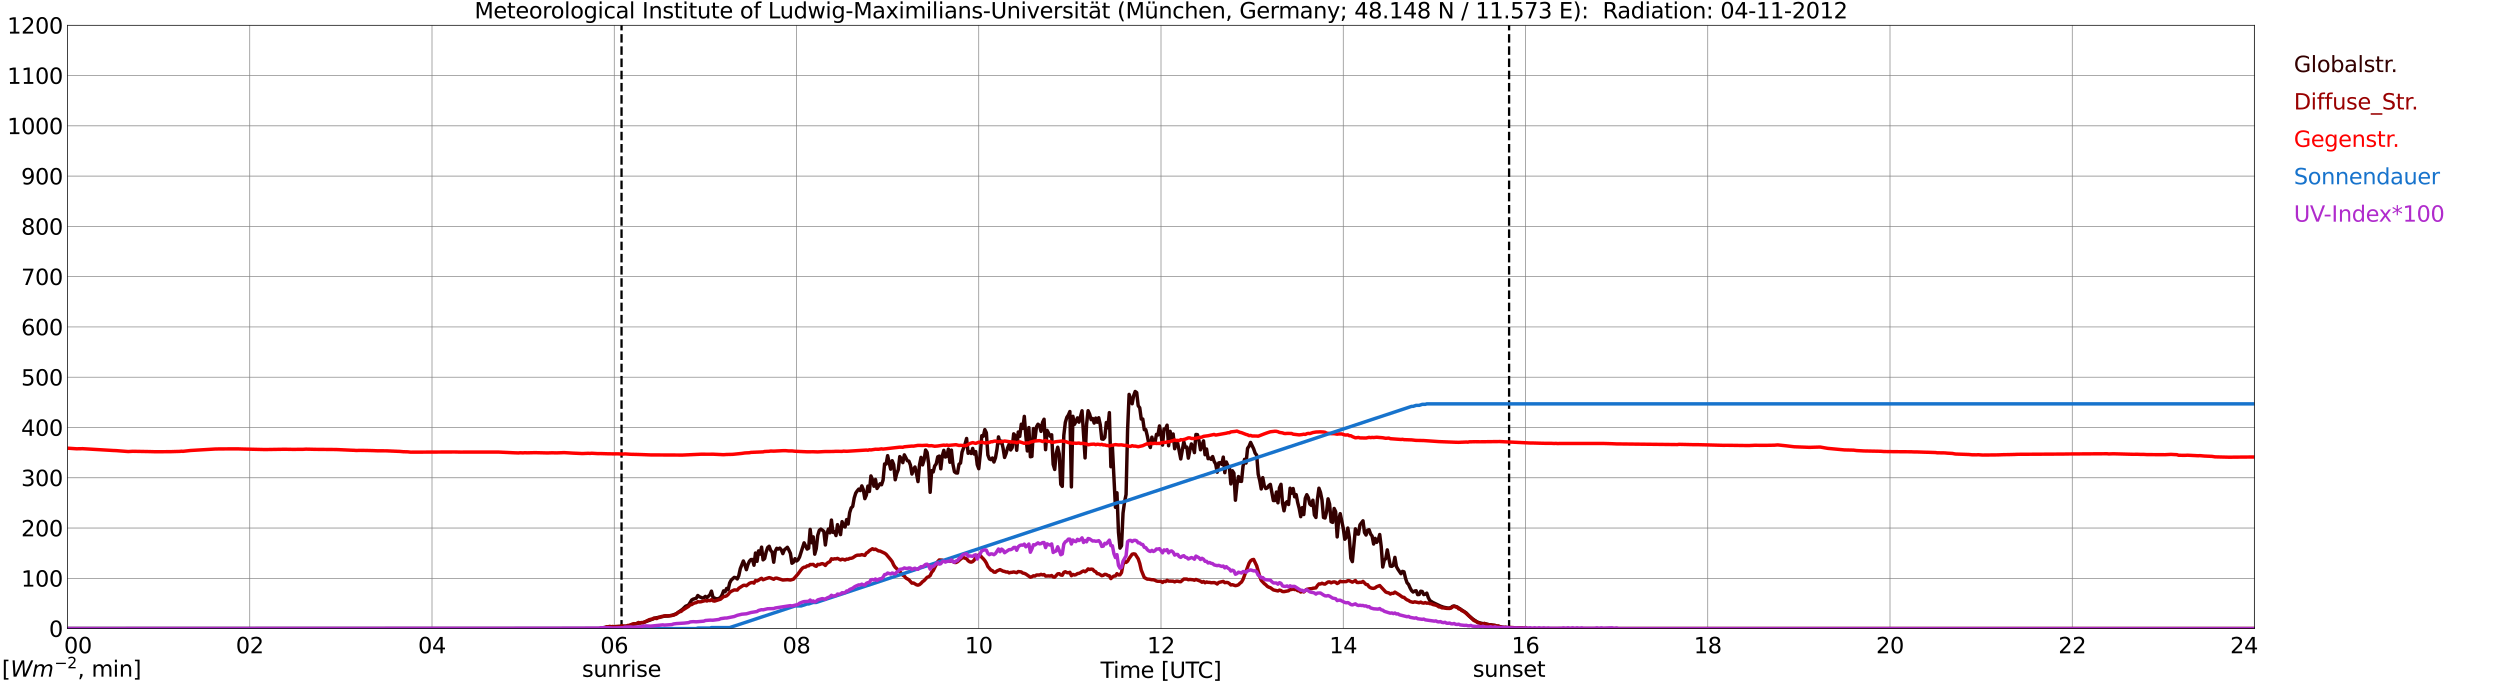 <?xml version="1.0" encoding="utf-8" standalone="no"?>
<!DOCTYPE svg PUBLIC "-//W3C//DTD SVG 1.1//EN"
  "http://www.w3.org/Graphics/SVG/1.1/DTD/svg11.dtd">
<svg xmlns:xlink="http://www.w3.org/1999/xlink" width="1085.4pt" height="296.64pt" viewBox="0 0 1085.4 296.64" xmlns="http://www.w3.org/2000/svg" version="1.1">
 <defs>
  <style type="text/css">*{stroke-linejoin: round; stroke-linecap: butt}</style>
 </defs>
 <g id="figure_1">
  <g id="patch_1">
   <path d="M 0 296.64 
L 1085.4 296.64 
L 1085.4 0 
L 0 0 
z
" style="fill: #ffffff"/>
  </g>
  <g id="axes_1">
   <g id="patch_2">
    <path d="M 29.306 272.909 
L 978.814 272.909 
L 978.814 10.976 
L 29.306 10.976 
z
" style="fill: #ffffff"/>
   </g>
   <g id="patch_3">
    <path d="M 978.814 272.909 
L 978.814 272.909 
L 978.814 10.976 
L 978.814 10.976 
z
" clip-path="url(#peaf54907ce)" style="fill: #d3d3d3; opacity: 0.25; stroke: #d3d3d3; stroke-linejoin: miter"/>
   </g>
   <g id="matplotlib.axis_1">
    <g id="xtick_1">
     <g id="line2d_1">
      <path d="M 29.306 272.909 
L 29.306 10.976 
" clip-path="url(#peaf54907ce)" style="fill: none; stroke: #808080; stroke-width: 0.3; stroke-linecap: square"/>
     </g>
     <g id="line2d_2"/>
     <g id="text_1">
      <!--    00 -->
      <g transform="translate(18.733 283.627) scale(0.095 -0.095)">
       <defs>
        <path id="DejaVuSans-20" transform="scale(0.016)"/>
        <path id="DejaVuSans-30" d="M 2034 4250 
Q 1547 4250 1301 3770 
Q 1056 3291 1056 2328 
Q 1056 1369 1301 889 
Q 1547 409 2034 409 
Q 2525 409 2770 889 
Q 3016 1369 3016 2328 
Q 3016 3291 2770 3770 
Q 2525 4250 2034 4250 
z
M 2034 4750 
Q 2819 4750 3233 4129 
Q 3647 3509 3647 2328 
Q 3647 1150 3233 529 
Q 2819 -91 2034 -91 
Q 1250 -91 836 529 
Q 422 1150 422 2328 
Q 422 3509 836 4129 
Q 1250 4750 2034 4750 
z
" transform="scale(0.016)"/>
       </defs>
       <use xlink:href="#DejaVuSans-20"/>
       <use xlink:href="#DejaVuSans-20" transform="translate(31.787 0)"/>
       <use xlink:href="#DejaVuSans-20" transform="translate(63.574 0)"/>
       <use xlink:href="#DejaVuSans-30" transform="translate(95.361 0)"/>
       <use xlink:href="#DejaVuSans-30" transform="translate(158.984 0)"/>
      </g>
     </g>
    </g>
    <g id="xtick_2">
     <g id="line2d_3">
      <path d="M 108.431 272.909 
L 108.431 10.976 
" clip-path="url(#peaf54907ce)" style="fill: none; stroke: #808080; stroke-width: 0.3; stroke-linecap: square"/>
     </g>
     <g id="line2d_4"/>
     <g id="text_2">
      <!-- 02 -->
      <g transform="translate(102.387 283.627) scale(0.095 -0.095)">
       <defs>
        <path id="DejaVuSans-32" d="M 1228 531 
L 3431 531 
L 3431 0 
L 469 0 
L 469 531 
Q 828 903 1448 1529 
Q 2069 2156 2228 2338 
Q 2531 2678 2651 2914 
Q 2772 3150 2772 3378 
Q 2772 3750 2511 3984 
Q 2250 4219 1831 4219 
Q 1534 4219 1204 4116 
Q 875 4013 500 3803 
L 500 4441 
Q 881 4594 1212 4672 
Q 1544 4750 1819 4750 
Q 2544 4750 2975 4387 
Q 3406 4025 3406 3419 
Q 3406 3131 3298 2873 
Q 3191 2616 2906 2266 
Q 2828 2175 2409 1742 
Q 1991 1309 1228 531 
z
" transform="scale(0.016)"/>
       </defs>
       <use xlink:href="#DejaVuSans-30"/>
       <use xlink:href="#DejaVuSans-32" transform="translate(63.623 0)"/>
      </g>
     </g>
    </g>
    <g id="xtick_3">
     <g id="line2d_5">
      <path d="M 187.557 272.909 
L 187.557 10.976 
" clip-path="url(#peaf54907ce)" style="fill: none; stroke: #808080; stroke-width: 0.3; stroke-linecap: square"/>
     </g>
     <g id="line2d_6"/>
     <g id="text_3">
      <!-- 04 -->
      <g transform="translate(181.513 283.627) scale(0.095 -0.095)">
       <defs>
        <path id="DejaVuSans-34" d="M 2419 4116 
L 825 1625 
L 2419 1625 
L 2419 4116 
z
M 2253 4666 
L 3047 4666 
L 3047 1625 
L 3713 1625 
L 3713 1100 
L 3047 1100 
L 3047 0 
L 2419 0 
L 2419 1100 
L 313 1100 
L 313 1709 
L 2253 4666 
z
" transform="scale(0.016)"/>
       </defs>
       <use xlink:href="#DejaVuSans-30"/>
       <use xlink:href="#DejaVuSans-34" transform="translate(63.623 0)"/>
      </g>
     </g>
    </g>
    <g id="xtick_4">
     <g id="line2d_7">
      <path d="M 266.683 272.909 
L 266.683 10.976 
" clip-path="url(#peaf54907ce)" style="fill: none; stroke: #808080; stroke-width: 0.3; stroke-linecap: square"/>
     </g>
     <g id="line2d_8"/>
     <g id="text_4">
      <!-- 06 -->
      <g transform="translate(260.638 283.627) scale(0.095 -0.095)">
       <defs>
        <path id="DejaVuSans-36" d="M 2113 2584 
Q 1688 2584 1439 2293 
Q 1191 2003 1191 1497 
Q 1191 994 1439 701 
Q 1688 409 2113 409 
Q 2538 409 2786 701 
Q 3034 994 3034 1497 
Q 3034 2003 2786 2293 
Q 2538 2584 2113 2584 
z
M 3366 4563 
L 3366 3988 
Q 3128 4100 2886 4159 
Q 2644 4219 2406 4219 
Q 1781 4219 1451 3797 
Q 1122 3375 1075 2522 
Q 1259 2794 1537 2939 
Q 1816 3084 2150 3084 
Q 2853 3084 3261 2657 
Q 3669 2231 3669 1497 
Q 3669 778 3244 343 
Q 2819 -91 2113 -91 
Q 1303 -91 875 529 
Q 447 1150 447 2328 
Q 447 3434 972 4092 
Q 1497 4750 2381 4750 
Q 2619 4750 2861 4703 
Q 3103 4656 3366 4563 
z
" transform="scale(0.016)"/>
       </defs>
       <use xlink:href="#DejaVuSans-30"/>
       <use xlink:href="#DejaVuSans-36" transform="translate(63.623 0)"/>
      </g>
     </g>
    </g>
    <g id="xtick_5">
     <g id="line2d_9">
      <path d="M 345.808 272.909 
L 345.808 10.976 
" clip-path="url(#peaf54907ce)" style="fill: none; stroke: #808080; stroke-width: 0.3; stroke-linecap: square"/>
     </g>
     <g id="line2d_10"/>
     <g id="text_5">
      <!-- 08 -->
      <g transform="translate(339.764 283.627) scale(0.095 -0.095)">
       <defs>
        <path id="DejaVuSans-38" d="M 2034 2216 
Q 1584 2216 1326 1975 
Q 1069 1734 1069 1313 
Q 1069 891 1326 650 
Q 1584 409 2034 409 
Q 2484 409 2743 651 
Q 3003 894 3003 1313 
Q 3003 1734 2745 1975 
Q 2488 2216 2034 2216 
z
M 1403 2484 
Q 997 2584 770 2862 
Q 544 3141 544 3541 
Q 544 4100 942 4425 
Q 1341 4750 2034 4750 
Q 2731 4750 3128 4425 
Q 3525 4100 3525 3541 
Q 3525 3141 3298 2862 
Q 3072 2584 2669 2484 
Q 3125 2378 3379 2068 
Q 3634 1759 3634 1313 
Q 3634 634 3220 271 
Q 2806 -91 2034 -91 
Q 1263 -91 848 271 
Q 434 634 434 1313 
Q 434 1759 690 2068 
Q 947 2378 1403 2484 
z
M 1172 3481 
Q 1172 3119 1398 2916 
Q 1625 2713 2034 2713 
Q 2441 2713 2670 2916 
Q 2900 3119 2900 3481 
Q 2900 3844 2670 4047 
Q 2441 4250 2034 4250 
Q 1625 4250 1398 4047 
Q 1172 3844 1172 3481 
z
" transform="scale(0.016)"/>
       </defs>
       <use xlink:href="#DejaVuSans-30"/>
       <use xlink:href="#DejaVuSans-38" transform="translate(63.623 0)"/>
      </g>
     </g>
    </g>
    <g id="xtick_6">
     <g id="line2d_11">
      <path d="M 424.934 272.909 
L 424.934 10.976 
" clip-path="url(#peaf54907ce)" style="fill: none; stroke: #808080; stroke-width: 0.3; stroke-linecap: square"/>
     </g>
     <g id="line2d_12"/>
     <g id="text_6">
      <!-- 10 -->
      <g transform="translate(418.89 283.627) scale(0.095 -0.095)">
       <defs>
        <path id="DejaVuSans-31" d="M 794 531 
L 1825 531 
L 1825 4091 
L 703 3866 
L 703 4441 
L 1819 4666 
L 2450 4666 
L 2450 531 
L 3481 531 
L 3481 0 
L 794 0 
L 794 531 
z
" transform="scale(0.016)"/>
       </defs>
       <use xlink:href="#DejaVuSans-31"/>
       <use xlink:href="#DejaVuSans-30" transform="translate(63.623 0)"/>
      </g>
     </g>
    </g>
    <g id="xtick_7">
     <g id="line2d_13">
      <path d="M 504.06 272.909 
L 504.06 10.976 
" clip-path="url(#peaf54907ce)" style="fill: none; stroke: #808080; stroke-width: 0.3; stroke-linecap: square"/>
     </g>
     <g id="line2d_14"/>
     <g id="text_7">
      <!-- 12 -->
      <g transform="translate(498.015 283.627) scale(0.095 -0.095)">
       <use xlink:href="#DejaVuSans-31"/>
       <use xlink:href="#DejaVuSans-32" transform="translate(63.623 0)"/>
      </g>
     </g>
    </g>
    <g id="xtick_8">
     <g id="line2d_15">
      <path d="M 583.185 272.909 
L 583.185 10.976 
" clip-path="url(#peaf54907ce)" style="fill: none; stroke: #808080; stroke-width: 0.3; stroke-linecap: square"/>
     </g>
     <g id="line2d_16"/>
     <g id="text_8">
      <!-- 14 -->
      <g transform="translate(577.141 283.627) scale(0.095 -0.095)">
       <use xlink:href="#DejaVuSans-31"/>
       <use xlink:href="#DejaVuSans-34" transform="translate(63.623 0)"/>
      </g>
     </g>
    </g>
    <g id="xtick_9">
     <g id="line2d_17">
      <path d="M 662.311 272.909 
L 662.311 10.976 
" clip-path="url(#peaf54907ce)" style="fill: none; stroke: #808080; stroke-width: 0.3; stroke-linecap: square"/>
     </g>
     <g id="line2d_18"/>
     <g id="text_9">
      <!-- 16 -->
      <g transform="translate(656.267 283.627) scale(0.095 -0.095)">
       <use xlink:href="#DejaVuSans-31"/>
       <use xlink:href="#DejaVuSans-36" transform="translate(63.623 0)"/>
      </g>
     </g>
    </g>
    <g id="xtick_10">
     <g id="line2d_19">
      <path d="M 741.437 272.909 
L 741.437 10.976 
" clip-path="url(#peaf54907ce)" style="fill: none; stroke: #808080; stroke-width: 0.3; stroke-linecap: square"/>
     </g>
     <g id="line2d_20"/>
     <g id="text_10">
      <!-- 18 -->
      <g transform="translate(735.392 283.627) scale(0.095 -0.095)">
       <use xlink:href="#DejaVuSans-31"/>
       <use xlink:href="#DejaVuSans-38" transform="translate(63.623 0)"/>
      </g>
     </g>
    </g>
    <g id="xtick_11">
     <g id="line2d_21">
      <path d="M 820.562 272.909 
L 820.562 10.976 
" clip-path="url(#peaf54907ce)" style="fill: none; stroke: #808080; stroke-width: 0.3; stroke-linecap: square"/>
     </g>
     <g id="line2d_22"/>
     <g id="text_11">
      <!-- 20 -->
      <g transform="translate(814.518 283.627) scale(0.095 -0.095)">
       <use xlink:href="#DejaVuSans-32"/>
       <use xlink:href="#DejaVuSans-30" transform="translate(63.623 0)"/>
      </g>
     </g>
    </g>
    <g id="xtick_12">
     <g id="line2d_23">
      <path d="M 899.688 272.909 
L 899.688 10.976 
" clip-path="url(#peaf54907ce)" style="fill: none; stroke: #808080; stroke-width: 0.3; stroke-linecap: square"/>
     </g>
     <g id="line2d_24"/>
     <g id="text_12">
      <!-- 22 -->
      <g transform="translate(893.644 283.627) scale(0.095 -0.095)">
       <use xlink:href="#DejaVuSans-32"/>
       <use xlink:href="#DejaVuSans-32" transform="translate(63.623 0)"/>
      </g>
     </g>
    </g>
    <g id="xtick_13">
     <g id="line2d_25">
      <path d="M 978.814 272.909 
L 978.814 10.976 
" clip-path="url(#peaf54907ce)" style="fill: none; stroke: #808080; stroke-width: 0.3; stroke-linecap: square"/>
     </g>
     <g id="line2d_26"/>
     <g id="text_13">
      <!-- 24    -->
      <g transform="translate(968.241 283.627) scale(0.095 -0.095)">
       <use xlink:href="#DejaVuSans-32"/>
       <use xlink:href="#DejaVuSans-34" transform="translate(63.623 0)"/>
       <use xlink:href="#DejaVuSans-20" transform="translate(127.246 0)"/>
       <use xlink:href="#DejaVuSans-20" transform="translate(159.033 0)"/>
       <use xlink:href="#DejaVuSans-20" transform="translate(190.82 0)"/>
      </g>
     </g>
    </g>
    <g id="text_14">
     <!-- Time [UTC] -->
     <g transform="translate(477.806 294.322) scale(0.095 -0.095)">
      <defs>
       <path id="DejaVuSans-54" d="M -19 4666 
L 3928 4666 
L 3928 4134 
L 2272 4134 
L 2272 0 
L 1638 0 
L 1638 4134 
L -19 4134 
L -19 4666 
z
" transform="scale(0.016)"/>
       <path id="DejaVuSans-69" d="M 603 3500 
L 1178 3500 
L 1178 0 
L 603 0 
L 603 3500 
z
M 603 4863 
L 1178 4863 
L 1178 4134 
L 603 4134 
L 603 4863 
z
" transform="scale(0.016)"/>
       <path id="DejaVuSans-6d" d="M 3328 2828 
Q 3544 3216 3844 3400 
Q 4144 3584 4550 3584 
Q 5097 3584 5394 3201 
Q 5691 2819 5691 2113 
L 5691 0 
L 5113 0 
L 5113 2094 
Q 5113 2597 4934 2840 
Q 4756 3084 4391 3084 
Q 3944 3084 3684 2787 
Q 3425 2491 3425 1978 
L 3425 0 
L 2847 0 
L 2847 2094 
Q 2847 2600 2669 2842 
Q 2491 3084 2119 3084 
Q 1678 3084 1418 2786 
Q 1159 2488 1159 1978 
L 1159 0 
L 581 0 
L 581 3500 
L 1159 3500 
L 1159 2956 
Q 1356 3278 1631 3431 
Q 1906 3584 2284 3584 
Q 2666 3584 2933 3390 
Q 3200 3197 3328 2828 
z
" transform="scale(0.016)"/>
       <path id="DejaVuSans-65" d="M 3597 1894 
L 3597 1613 
L 953 1613 
Q 991 1019 1311 708 
Q 1631 397 2203 397 
Q 2534 397 2845 478 
Q 3156 559 3463 722 
L 3463 178 
Q 3153 47 2828 -22 
Q 2503 -91 2169 -91 
Q 1331 -91 842 396 
Q 353 884 353 1716 
Q 353 2575 817 3079 
Q 1281 3584 2069 3584 
Q 2775 3584 3186 3129 
Q 3597 2675 3597 1894 
z
M 3022 2063 
Q 3016 2534 2758 2815 
Q 2500 3097 2075 3097 
Q 1594 3097 1305 2825 
Q 1016 2553 972 2059 
L 3022 2063 
z
" transform="scale(0.016)"/>
       <path id="DejaVuSans-5b" d="M 550 4863 
L 1875 4863 
L 1875 4416 
L 1125 4416 
L 1125 -397 
L 1875 -397 
L 1875 -844 
L 550 -844 
L 550 4863 
z
" transform="scale(0.016)"/>
       <path id="DejaVuSans-55" d="M 556 4666 
L 1191 4666 
L 1191 1831 
Q 1191 1081 1462 751 
Q 1734 422 2344 422 
Q 2950 422 3222 751 
Q 3494 1081 3494 1831 
L 3494 4666 
L 4128 4666 
L 4128 1753 
Q 4128 841 3676 375 
Q 3225 -91 2344 -91 
Q 1459 -91 1007 375 
Q 556 841 556 1753 
L 556 4666 
z
" transform="scale(0.016)"/>
       <path id="DejaVuSans-43" d="M 4122 4306 
L 4122 3641 
Q 3803 3938 3442 4084 
Q 3081 4231 2675 4231 
Q 1875 4231 1450 3742 
Q 1025 3253 1025 2328 
Q 1025 1406 1450 917 
Q 1875 428 2675 428 
Q 3081 428 3442 575 
Q 3803 722 4122 1019 
L 4122 359 
Q 3791 134 3420 21 
Q 3050 -91 2638 -91 
Q 1578 -91 968 557 
Q 359 1206 359 2328 
Q 359 3453 968 4101 
Q 1578 4750 2638 4750 
Q 3056 4750 3426 4639 
Q 3797 4528 4122 4306 
z
" transform="scale(0.016)"/>
       <path id="DejaVuSans-5d" d="M 1947 4863 
L 1947 -844 
L 622 -844 
L 622 -397 
L 1369 -397 
L 1369 4416 
L 622 4416 
L 622 4863 
L 1947 4863 
z
" transform="scale(0.016)"/>
      </defs>
      <use xlink:href="#DejaVuSans-54"/>
      <use xlink:href="#DejaVuSans-69" transform="translate(57.959 0)"/>
      <use xlink:href="#DejaVuSans-6d" transform="translate(85.742 0)"/>
      <use xlink:href="#DejaVuSans-65" transform="translate(183.154 0)"/>
      <use xlink:href="#DejaVuSans-20" transform="translate(244.678 0)"/>
      <use xlink:href="#DejaVuSans-5b" transform="translate(276.465 0)"/>
      <use xlink:href="#DejaVuSans-55" transform="translate(315.479 0)"/>
      <use xlink:href="#DejaVuSans-54" transform="translate(388.672 0)"/>
      <use xlink:href="#DejaVuSans-43" transform="translate(443.881 0)"/>
      <use xlink:href="#DejaVuSans-5d" transform="translate(513.705 0)"/>
     </g>
    </g>
   </g>
   <g id="matplotlib.axis_2">
    <g id="ytick_1">
     <g id="line2d_27">
      <path d="M 29.306 272.909 
L 978.814 272.909 
" clip-path="url(#peaf54907ce)" style="fill: none; stroke: #808080; stroke-width: 0.3; stroke-linecap: square"/>
     </g>
     <g id="line2d_28"/>
     <g id="text_15">
      <!-- 0 -->
      <g transform="translate(21.261 276.518) scale(0.095 -0.095)">
       <use xlink:href="#DejaVuSans-30"/>
      </g>
     </g>
    </g>
    <g id="ytick_2">
     <g id="line2d_29">
      <path d="M 29.306 251.081 
L 978.814 251.081 
" clip-path="url(#peaf54907ce)" style="fill: none; stroke: #808080; stroke-width: 0.3; stroke-linecap: square"/>
     </g>
     <g id="line2d_30"/>
     <g id="text_16">
      <!-- 100 -->
      <g transform="translate(9.173 254.69) scale(0.095 -0.095)">
       <use xlink:href="#DejaVuSans-31"/>
       <use xlink:href="#DejaVuSans-30" transform="translate(63.623 0)"/>
       <use xlink:href="#DejaVuSans-30" transform="translate(127.246 0)"/>
      </g>
     </g>
    </g>
    <g id="ytick_3">
     <g id="line2d_31">
      <path d="M 29.306 229.253 
L 978.814 229.253 
" clip-path="url(#peaf54907ce)" style="fill: none; stroke: #808080; stroke-width: 0.3; stroke-linecap: square"/>
     </g>
     <g id="line2d_32"/>
     <g id="text_17">
      <!-- 200 -->
      <g transform="translate(9.173 232.863) scale(0.095 -0.095)">
       <use xlink:href="#DejaVuSans-32"/>
       <use xlink:href="#DejaVuSans-30" transform="translate(63.623 0)"/>
       <use xlink:href="#DejaVuSans-30" transform="translate(127.246 0)"/>
      </g>
     </g>
    </g>
    <g id="ytick_4">
     <g id="line2d_33">
      <path d="M 29.306 207.426 
L 978.814 207.426 
" clip-path="url(#peaf54907ce)" style="fill: none; stroke: #808080; stroke-width: 0.3; stroke-linecap: square"/>
     </g>
     <g id="line2d_34"/>
     <g id="text_18">
      <!-- 300 -->
      <g transform="translate(9.173 211.035) scale(0.095 -0.095)">
       <defs>
        <path id="DejaVuSans-33" d="M 2597 2516 
Q 3050 2419 3304 2112 
Q 3559 1806 3559 1356 
Q 3559 666 3084 287 
Q 2609 -91 1734 -91 
Q 1441 -91 1130 -33 
Q 819 25 488 141 
L 488 750 
Q 750 597 1062 519 
Q 1375 441 1716 441 
Q 2309 441 2620 675 
Q 2931 909 2931 1356 
Q 2931 1769 2642 2001 
Q 2353 2234 1838 2234 
L 1294 2234 
L 1294 2753 
L 1863 2753 
Q 2328 2753 2575 2939 
Q 2822 3125 2822 3475 
Q 2822 3834 2567 4026 
Q 2313 4219 1838 4219 
Q 1578 4219 1281 4162 
Q 984 4106 628 3988 
L 628 4550 
Q 988 4650 1302 4700 
Q 1616 4750 1894 4750 
Q 2613 4750 3031 4423 
Q 3450 4097 3450 3541 
Q 3450 3153 3228 2886 
Q 3006 2619 2597 2516 
z
" transform="scale(0.016)"/>
       </defs>
       <use xlink:href="#DejaVuSans-33"/>
       <use xlink:href="#DejaVuSans-30" transform="translate(63.623 0)"/>
       <use xlink:href="#DejaVuSans-30" transform="translate(127.246 0)"/>
      </g>
     </g>
    </g>
    <g id="ytick_5">
     <g id="line2d_35">
      <path d="M 29.306 185.598 
L 978.814 185.598 
" clip-path="url(#peaf54907ce)" style="fill: none; stroke: #808080; stroke-width: 0.3; stroke-linecap: square"/>
     </g>
     <g id="line2d_36"/>
     <g id="text_19">
      <!-- 400 -->
      <g transform="translate(9.173 189.207) scale(0.095 -0.095)">
       <use xlink:href="#DejaVuSans-34"/>
       <use xlink:href="#DejaVuSans-30" transform="translate(63.623 0)"/>
       <use xlink:href="#DejaVuSans-30" transform="translate(127.246 0)"/>
      </g>
     </g>
    </g>
    <g id="ytick_6">
     <g id="line2d_37">
      <path d="M 29.306 163.77 
L 978.814 163.77 
" clip-path="url(#peaf54907ce)" style="fill: none; stroke: #808080; stroke-width: 0.3; stroke-linecap: square"/>
     </g>
     <g id="line2d_38"/>
     <g id="text_20">
      <!-- 500 -->
      <g transform="translate(9.173 167.379) scale(0.095 -0.095)">
       <defs>
        <path id="DejaVuSans-35" d="M 691 4666 
L 3169 4666 
L 3169 4134 
L 1269 4134 
L 1269 2991 
Q 1406 3038 1543 3061 
Q 1681 3084 1819 3084 
Q 2600 3084 3056 2656 
Q 3513 2228 3513 1497 
Q 3513 744 3044 326 
Q 2575 -91 1722 -91 
Q 1428 -91 1123 -41 
Q 819 9 494 109 
L 494 744 
Q 775 591 1075 516 
Q 1375 441 1709 441 
Q 2250 441 2565 725 
Q 2881 1009 2881 1497 
Q 2881 1984 2565 2268 
Q 2250 2553 1709 2553 
Q 1456 2553 1204 2497 
Q 953 2441 691 2322 
L 691 4666 
z
" transform="scale(0.016)"/>
       </defs>
       <use xlink:href="#DejaVuSans-35"/>
       <use xlink:href="#DejaVuSans-30" transform="translate(63.623 0)"/>
       <use xlink:href="#DejaVuSans-30" transform="translate(127.246 0)"/>
      </g>
     </g>
    </g>
    <g id="ytick_7">
     <g id="line2d_39">
      <path d="M 29.306 141.942 
L 978.814 141.942 
" clip-path="url(#peaf54907ce)" style="fill: none; stroke: #808080; stroke-width: 0.3; stroke-linecap: square"/>
     </g>
     <g id="line2d_40"/>
     <g id="text_21">
      <!-- 600 -->
      <g transform="translate(9.173 145.551) scale(0.095 -0.095)">
       <use xlink:href="#DejaVuSans-36"/>
       <use xlink:href="#DejaVuSans-30" transform="translate(63.623 0)"/>
       <use xlink:href="#DejaVuSans-30" transform="translate(127.246 0)"/>
      </g>
     </g>
    </g>
    <g id="ytick_8">
     <g id="line2d_41">
      <path d="M 29.306 120.114 
L 978.814 120.114 
" clip-path="url(#peaf54907ce)" style="fill: none; stroke: #808080; stroke-width: 0.3; stroke-linecap: square"/>
     </g>
     <g id="line2d_42"/>
     <g id="text_22">
      <!-- 700 -->
      <g transform="translate(9.173 123.724) scale(0.095 -0.095)">
       <defs>
        <path id="DejaVuSans-37" d="M 525 4666 
L 3525 4666 
L 3525 4397 
L 1831 0 
L 1172 0 
L 2766 4134 
L 525 4134 
L 525 4666 
z
" transform="scale(0.016)"/>
       </defs>
       <use xlink:href="#DejaVuSans-37"/>
       <use xlink:href="#DejaVuSans-30" transform="translate(63.623 0)"/>
       <use xlink:href="#DejaVuSans-30" transform="translate(127.246 0)"/>
      </g>
     </g>
    </g>
    <g id="ytick_9">
     <g id="line2d_43">
      <path d="M 29.306 98.287 
L 978.814 98.287 
" clip-path="url(#peaf54907ce)" style="fill: none; stroke: #808080; stroke-width: 0.3; stroke-linecap: square"/>
     </g>
     <g id="line2d_44"/>
     <g id="text_23">
      <!-- 800 -->
      <g transform="translate(9.173 101.896) scale(0.095 -0.095)">
       <use xlink:href="#DejaVuSans-38"/>
       <use xlink:href="#DejaVuSans-30" transform="translate(63.623 0)"/>
       <use xlink:href="#DejaVuSans-30" transform="translate(127.246 0)"/>
      </g>
     </g>
    </g>
    <g id="ytick_10">
     <g id="line2d_45">
      <path d="M 29.306 76.459 
L 978.814 76.459 
" clip-path="url(#peaf54907ce)" style="fill: none; stroke: #808080; stroke-width: 0.3; stroke-linecap: square"/>
     </g>
     <g id="line2d_46"/>
     <g id="text_24">
      <!-- 900 -->
      <g transform="translate(9.173 80.068) scale(0.095 -0.095)">
       <defs>
        <path id="DejaVuSans-39" d="M 703 97 
L 703 672 
Q 941 559 1184 500 
Q 1428 441 1663 441 
Q 2288 441 2617 861 
Q 2947 1281 2994 2138 
Q 2813 1869 2534 1725 
Q 2256 1581 1919 1581 
Q 1219 1581 811 2004 
Q 403 2428 403 3163 
Q 403 3881 828 4315 
Q 1253 4750 1959 4750 
Q 2769 4750 3195 4129 
Q 3622 3509 3622 2328 
Q 3622 1225 3098 567 
Q 2575 -91 1691 -91 
Q 1453 -91 1209 -44 
Q 966 3 703 97 
z
M 1959 2075 
Q 2384 2075 2632 2365 
Q 2881 2656 2881 3163 
Q 2881 3666 2632 3958 
Q 2384 4250 1959 4250 
Q 1534 4250 1286 3958 
Q 1038 3666 1038 3163 
Q 1038 2656 1286 2365 
Q 1534 2075 1959 2075 
z
" transform="scale(0.016)"/>
       </defs>
       <use xlink:href="#DejaVuSans-39"/>
       <use xlink:href="#DejaVuSans-30" transform="translate(63.623 0)"/>
       <use xlink:href="#DejaVuSans-30" transform="translate(127.246 0)"/>
      </g>
     </g>
    </g>
    <g id="ytick_11">
     <g id="line2d_47">
      <path d="M 29.306 54.631 
L 978.814 54.631 
" clip-path="url(#peaf54907ce)" style="fill: none; stroke: #808080; stroke-width: 0.3; stroke-linecap: square"/>
     </g>
     <g id="line2d_48"/>
     <g id="text_25">
      <!-- 1000 -->
      <g transform="translate(3.128 58.24) scale(0.095 -0.095)">
       <use xlink:href="#DejaVuSans-31"/>
       <use xlink:href="#DejaVuSans-30" transform="translate(63.623 0)"/>
       <use xlink:href="#DejaVuSans-30" transform="translate(127.246 0)"/>
       <use xlink:href="#DejaVuSans-30" transform="translate(190.869 0)"/>
      </g>
     </g>
    </g>
    <g id="ytick_12">
     <g id="line2d_49">
      <path d="M 29.306 32.803 
L 978.814 32.803 
" clip-path="url(#peaf54907ce)" style="fill: none; stroke: #808080; stroke-width: 0.3; stroke-linecap: square"/>
     </g>
     <g id="line2d_50"/>
     <g id="text_26">
      <!-- 1100 -->
      <g transform="translate(3.128 36.413) scale(0.095 -0.095)">
       <use xlink:href="#DejaVuSans-31"/>
       <use xlink:href="#DejaVuSans-31" transform="translate(63.623 0)"/>
       <use xlink:href="#DejaVuSans-30" transform="translate(127.246 0)"/>
       <use xlink:href="#DejaVuSans-30" transform="translate(190.869 0)"/>
      </g>
     </g>
    </g>
    <g id="ytick_13">
     <g id="line2d_51">
      <path d="M 29.306 10.976 
L 978.814 10.976 
" clip-path="url(#peaf54907ce)" style="fill: none; stroke: #808080; stroke-width: 0.3; stroke-linecap: square"/>
     </g>
     <g id="line2d_52"/>
     <g id="text_27">
      <!-- 1200 -->
      <g transform="translate(3.128 14.585) scale(0.095 -0.095)">
       <use xlink:href="#DejaVuSans-31"/>
       <use xlink:href="#DejaVuSans-32" transform="translate(63.623 0)"/>
       <use xlink:href="#DejaVuSans-30" transform="translate(127.246 0)"/>
       <use xlink:href="#DejaVuSans-30" transform="translate(190.869 0)"/>
      </g>
     </g>
    </g>
   </g>
   <g id="line2d_53">
    <path d="M 269.848 272.909 
L 269.848 10.976 
" clip-path="url(#peaf54907ce)" style="fill: none; stroke-dasharray: 3.7,1.6; stroke-dashoffset: 0; stroke: #000000"/>
   </g>
   <g id="line2d_54">
    <path d="M 655.19 272.909 
L 655.19 10.976 
" clip-path="url(#peaf54907ce)" style="fill: none; stroke-dasharray: 3.7,1.6; stroke-dashoffset: 0; stroke: #000000"/>
   </g>
   <g id="line2d_55">
    <path d="M 29.306 272.909 
L 261.408 272.909 
L 262.067 272.47 
L 265.364 272.263 
L 266.683 272.263 
L 268.661 271.966 
L 271.958 271.879 
L 272.617 271.82 
L 274.595 271.167 
L 277.233 270.516 
L 279.211 270.279 
L 281.849 269.36 
L 284.486 268.323 
L 288.442 267.524 
L 290.42 267.375 
L 291.739 267.168 
L 293.058 266.666 
L 293.717 266.398 
L 296.355 264.503 
L 297.674 263.2 
L 298.333 262.964 
L 298.992 262.608 
L 300.311 260.504 
L 300.971 260.12 
L 302.289 259.736 
L 302.949 258.55 
L 303.608 259.053 
L 304.927 259.646 
L 305.586 259.439 
L 306.246 258.935 
L 306.905 259.467 
L 308.224 258.254 
L 308.883 256.654 
L 309.543 259.349 
L 310.861 259.943 
L 311.521 259.971 
L 312.18 259.795 
L 312.839 259.349 
L 313.499 258.284 
L 314.158 256.536 
L 314.818 256.922 
L 315.477 255.471 
L 316.136 256.062 
L 316.796 253.1 
L 317.455 251.856 
L 318.774 250.673 
L 319.433 250.819 
L 320.093 251.354 
L 320.752 249.902 
L 321.411 246.881 
L 322.73 243.564 
L 323.39 245.192 
L 324.049 247.324 
L 324.708 245.133 
L 325.368 243.653 
L 326.027 242.941 
L 326.686 242.913 
L 327.346 245.399 
L 328.005 240.099 
L 328.665 243.712 
L 329.324 239.181 
L 329.983 240.602 
L 330.643 237.552 
L 331.302 243.059 
L 331.961 242.527 
L 332.621 239.685 
L 333.28 237.729 
L 333.94 237.166 
L 334.599 238.943 
L 335.258 239.803 
L 335.918 244.096 
L 336.577 239.329 
L 337.236 238.054 
L 337.896 238.382 
L 338.555 237.967 
L 339.215 238.735 
L 339.874 240.366 
L 340.533 238.735 
L 341.852 237.611 
L 342.512 238.825 
L 343.171 240.276 
L 343.83 244.541 
L 344.49 244.096 
L 345.149 242.557 
L 345.808 243.564 
L 346.468 243.059 
L 347.127 241.846 
L 349.105 235.686 
L 350.424 238.382 
L 351.083 237.995 
L 351.743 229.851 
L 352.402 235.627 
L 353.062 233.08 
L 353.721 240.602 
L 354.38 238.233 
L 355.04 232.427 
L 355.699 230.236 
L 356.359 229.733 
L 357.018 230.148 
L 357.677 230.709 
L 358.337 236.605 
L 358.996 231.805 
L 359.655 229.703 
L 360.315 231.331 
L 360.974 225.794 
L 361.634 231.124 
L 362.293 230.74 
L 362.952 232.517 
L 363.612 227.778 
L 364.93 232.102 
L 365.59 226.475 
L 366.249 228.4 
L 366.909 228.784 
L 367.568 225.586 
L 368.227 227.511 
L 368.887 222.596 
L 369.546 220.492 
L 370.206 219.9 
L 370.865 216.198 
L 371.524 214.094 
L 372.184 213.118 
L 372.843 212.348 
L 373.502 212.998 
L 374.162 210.955 
L 374.821 212.583 
L 375.481 216.495 
L 376.14 214.954 
L 376.799 211.045 
L 377.459 213.384 
L 378.118 206.631 
L 378.777 208.172 
L 379.437 211.103 
L 380.096 208.172 
L 380.756 212.081 
L 382.074 210.038 
L 382.734 210.453 
L 383.393 208.438 
L 384.053 201.419 
L 384.712 201.477 
L 385.371 197.834 
L 386.69 203.7 
L 387.349 200.026 
L 388.009 201.715 
L 388.668 208.29 
L 389.328 205.566 
L 389.987 203.907 
L 390.646 198.249 
L 391.306 199.109 
L 391.965 200.855 
L 392.624 197.481 
L 393.943 200.026 
L 394.603 200.205 
L 395.262 201.892 
L 395.921 205.802 
L 396.581 203.789 
L 397.24 202.752 
L 397.899 205.625 
L 398.559 209.089 
L 399.218 201.833 
L 399.878 198.577 
L 400.537 201.833 
L 401.196 199.701 
L 401.856 195.377 
L 402.515 196.413 
L 403.175 201.329 
L 403.834 213.74 
L 404.493 204.35 
L 405.153 204.913 
L 405.812 202.307 
L 406.471 201.39 
L 407.131 198.339 
L 407.79 198.013 
L 408.45 203.551 
L 409.109 197.896 
L 409.768 195.525 
L 410.428 198.428 
L 411.087 198.101 
L 411.746 194.992 
L 412.406 200.709 
L 413.065 195.436 
L 413.725 201.567 
L 414.384 204.795 
L 415.043 205.328 
L 415.703 205.387 
L 416.362 201.567 
L 417.022 201.034 
L 417.681 196.296 
L 419 192.742 
L 419.659 190.371 
L 420.318 196.798 
L 420.978 196.088 
L 421.637 196.887 
L 422.297 194.696 
L 422.956 197.125 
L 423.615 196.058 
L 424.275 201.744 
L 424.934 203.492 
L 425.593 197.066 
L 426.253 189.158 
L 426.912 189.394 
L 427.572 186.521 
L 428.231 187.883 
L 428.89 197.54 
L 429.55 199.258 
L 430.209 199.552 
L 430.869 198.843 
L 431.528 200.589 
L 432.187 198.784 
L 432.847 195.08 
L 433.506 189.69 
L 434.165 192.297 
L 434.825 191.526 
L 435.484 194.488 
L 436.144 198.605 
L 436.803 196.887 
L 437.462 194.46 
L 438.122 192.888 
L 438.781 195.348 
L 439.44 194.37 
L 440.1 188.357 
L 440.759 189.127 
L 441.419 195.494 
L 442.078 187.558 
L 442.737 189.453 
L 443.397 184.181 
L 444.056 185.988 
L 444.716 180.776 
L 445.375 189.245 
L 446.034 195.791 
L 446.694 185.633 
L 447.353 198.308 
L 448.012 198.162 
L 448.672 186.078 
L 449.331 190.668 
L 449.991 185.336 
L 450.65 184.181 
L 451.309 184.775 
L 451.969 187.292 
L 452.628 183.411 
L 453.287 182.02 
L 453.947 195.228 
L 454.606 186.846 
L 455.925 189.394 
L 456.584 188.772 
L 457.244 201.626 
L 457.903 203.817 
L 458.563 196.859 
L 459.222 194.163 
L 459.881 197.094 
L 460.541 210.274 
L 461.2 211.162 
L 461.859 189.04 
L 462.519 183.411 
L 463.178 181.191 
L 463.838 180.213 
L 464.497 178.674 
L 465.156 211.4 
L 465.816 180.745 
L 466.475 184.24 
L 467.134 183.026 
L 467.794 181.426 
L 468.453 183.293 
L 469.772 178.347 
L 471.091 198.812 
L 471.75 184.181 
L 472.409 178.318 
L 473.069 179.798 
L 473.728 182.197 
L 474.388 181.695 
L 475.047 183.679 
L 475.706 181.516 
L 476.366 183.323 
L 477.025 181.368 
L 477.685 184.419 
L 478.344 190.579 
L 479.003 190.697 
L 479.663 189.957 
L 480.322 183.441 
L 480.981 185.751 
L 481.641 179.148 
L 482.3 202.632 
L 482.96 194.104 
L 484.278 220.256 
L 484.938 213.948 
L 485.597 231.124 
L 486.256 237.967 
L 486.916 236.958 
L 487.575 222.742 
L 488.235 217.885 
L 488.894 214.688 
L 489.553 186.7 
L 490.213 171.239 
L 491.532 175.297 
L 492.191 171.772 
L 492.85 169.965 
L 493.51 170.469 
L 494.169 176.186 
L 494.828 177.043 
L 495.488 181.931 
L 496.147 181.931 
L 496.807 186.552 
L 497.466 186.552 
L 498.125 189.306 
L 498.785 192.801 
L 499.444 194.281 
L 500.103 189.808 
L 500.763 192.445 
L 501.422 192.327 
L 502.082 188.595 
L 502.741 188.861 
L 503.4 184.921 
L 504.06 188.654 
L 504.719 193.244 
L 505.379 186.255 
L 506.038 186.226 
L 506.697 184.596 
L 507.357 193.51 
L 508.016 187.261 
L 508.675 191.26 
L 509.335 188.418 
L 509.994 194.813 
L 510.654 191.913 
L 511.313 192.504 
L 512.632 199.258 
L 513.95 191.764 
L 514.61 194.191 
L 515.269 194.104 
L 515.929 198.902 
L 516.588 195.494 
L 517.247 192.742 
L 517.907 193.925 
L 518.566 196.503 
L 519.226 188.625 
L 519.885 188.713 
L 520.544 191.29 
L 521.204 195.287 
L 522.522 191.408 
L 523.182 197.42 
L 523.841 194.933 
L 524.501 199.138 
L 525.16 198.871 
L 525.819 199.434 
L 526.479 198.221 
L 527.138 200.323 
L 527.797 201.477 
L 528.457 205.003 
L 529.116 200.975 
L 529.776 200.855 
L 530.435 201.626 
L 531.094 198.456 
L 531.754 205.21 
L 532.413 200.589 
L 533.073 202.158 
L 533.732 202.722 
L 534.391 210.097 
L 535.051 204.381 
L 535.71 205.417 
L 536.369 217.176 
L 537.029 210.481 
L 537.688 206.897 
L 538.348 208.943 
L 539.007 209.001 
L 539.666 202.455 
L 540.326 199.434 
L 540.985 201.034 
L 541.644 194.637 
L 542.304 193.718 
L 542.963 192.089 
L 544.282 194.875 
L 544.941 196.769 
L 545.601 197.599 
L 546.26 205.891 
L 546.919 208.587 
L 547.579 212.289 
L 548.238 207.371 
L 548.898 210.896 
L 549.557 212.11 
L 550.216 211.843 
L 550.876 210.807 
L 551.535 210.305 
L 552.854 217.322 
L 553.513 217.322 
L 554.173 213.62 
L 554.832 218.3 
L 555.491 211.785 
L 556.151 210.274 
L 556.81 218.359 
L 557.47 221.766 
L 558.129 218.479 
L 558.788 217.798 
L 559.448 219.04 
L 560.107 211.964 
L 560.766 214.155 
L 561.426 212.11 
L 562.085 215.694 
L 562.745 214.747 
L 563.404 218.182 
L 564.063 220.758 
L 564.723 224.314 
L 565.382 220.404 
L 566.042 223.395 
L 566.701 216.347 
L 567.36 214.777 
L 568.02 216.05 
L 568.679 218.833 
L 569.338 219.426 
L 569.998 217.176 
L 570.657 223.602 
L 571.317 224.667 
L 571.976 216.82 
L 572.635 211.964 
L 573.295 213.769 
L 573.954 217.028 
L 574.613 224.667 
L 575.273 224.905 
L 575.932 222.268 
L 576.592 216.582 
L 577.251 218.833 
L 577.91 226.475 
L 578.57 226.8 
L 579.229 220.758 
L 579.889 222.122 
L 580.548 233.108 
L 581.207 225.586 
L 581.867 223.011 
L 583.185 229.347 
L 583.845 234.117 
L 584.504 233.287 
L 585.164 229.26 
L 585.823 233.377 
L 586.482 242.378 
L 587.142 243.83 
L 588.46 229.613 
L 589.12 231.746 
L 589.779 231.894 
L 590.439 227.867 
L 591.757 226.119 
L 592.417 231.213 
L 593.076 232.281 
L 593.736 230.207 
L 594.395 229.969 
L 595.054 231.866 
L 595.714 232.754 
L 596.373 236.19 
L 597.032 233.73 
L 597.692 235.479 
L 598.351 234.531 
L 599.011 232.073 
L 599.67 237.286 
L 600.329 246.17 
L 600.989 243.179 
L 601.648 242.527 
L 602.307 238.735 
L 603.626 245.786 
L 604.286 245.875 
L 604.945 245.371 
L 605.604 241.994 
L 606.264 245.962 
L 606.923 247.148 
L 608.242 249.073 
L 608.901 248.067 
L 609.561 248.274 
L 610.22 251.057 
L 610.879 253.013 
L 611.539 253.722 
L 612.198 255.233 
L 612.858 256.418 
L 613.517 257.04 
L 614.176 256.595 
L 614.836 256.477 
L 615.495 258.164 
L 616.154 258.105 
L 616.814 256.684 
L 617.473 256.802 
L 618.133 258.136 
L 618.792 257.987 
L 619.451 257.514 
L 620.111 259.467 
L 620.77 260.711 
L 622.089 261.571 
L 623.408 262.194 
L 625.386 263.141 
L 626.705 263.615 
L 628.683 264.029 
L 629.342 263.97 
L 630.001 263.732 
L 630.661 263.23 
L 631.32 263.082 
L 632.639 263.525 
L 636.595 266.131 
L 637.914 267.465 
L 639.233 268.62 
L 641.211 269.982 
L 642.53 270.455 
L 643.848 270.752 
L 644.508 270.722 
L 646.486 271.226 
L 647.145 271.226 
L 649.123 271.582 
L 649.783 271.82 
L 651.102 272.027 
L 653.08 272.47 
L 655.058 272.529 
L 657.695 272.677 
L 664.949 272.909 
L 978.154 272.909 
L 978.154 272.909 
" clip-path="url(#peaf54907ce)" style="fill: none; stroke: #330000; stroke-width: 1.5; stroke-linecap: square"/>
   </g>
   <g id="line2d_56">
    <path d="M 29.306 272.909 
L 261.408 272.909 
L 262.726 272.4 
L 263.386 272.106 
L 264.045 272.147 
L 264.705 271.937 
L 265.364 272.106 
L 266.023 271.981 
L 266.683 272.147 
L 267.342 271.981 
L 269.32 272.023 
L 269.98 271.645 
L 270.639 271.855 
L 271.958 271.855 
L 272.617 271.518 
L 273.277 271.518 
L 274.595 270.931 
L 275.255 270.763 
L 275.914 270.846 
L 276.573 270.678 
L 277.233 270.259 
L 277.892 270.51 
L 278.552 270.259 
L 279.211 270.427 
L 281.849 269.041 
L 282.508 268.873 
L 283.167 268.831 
L 283.827 268.371 
L 285.145 268.539 
L 285.805 268.076 
L 286.464 268.076 
L 287.124 267.657 
L 287.783 267.616 
L 288.442 267.404 
L 289.102 267.321 
L 289.761 267.447 
L 292.399 267.111 
L 293.717 266.524 
L 294.377 265.893 
L 295.036 265.599 
L 295.696 265.474 
L 296.355 264.887 
L 298.992 263.25 
L 299.652 262.578 
L 300.311 262.493 
L 300.971 262.032 
L 301.63 261.779 
L 302.289 261.654 
L 302.949 261.233 
L 303.608 261.318 
L 304.267 261.277 
L 306.246 260.731 
L 306.905 260.941 
L 307.564 260.646 
L 308.224 260.773 
L 308.883 260.353 
L 309.543 260.856 
L 310.202 260.982 
L 312.839 260.142 
L 314.158 259.009 
L 314.818 258.926 
L 315.477 258.673 
L 316.136 258.086 
L 316.796 257.247 
L 317.455 256.743 
L 318.774 256.112 
L 320.093 256.197 
L 320.752 255.399 
L 322.73 254.139 
L 323.39 254.098 
L 324.049 254.307 
L 325.368 253.259 
L 326.027 253.006 
L 326.686 252.882 
L 327.346 253.174 
L 328.005 252.041 
L 328.665 252.251 
L 329.324 251.915 
L 329.983 251.411 
L 330.643 251.077 
L 331.302 251.705 
L 332.621 251.201 
L 333.94 250.782 
L 334.599 250.95 
L 335.918 251.496 
L 336.577 251.033 
L 337.236 250.992 
L 339.874 251.832 
L 341.852 251.664 
L 343.171 251.832 
L 344.49 251.454 
L 346.468 249.186 
L 347.787 247.381 
L 348.446 246.626 
L 349.105 246.248 
L 349.765 246.207 
L 350.424 245.661 
L 351.083 245.661 
L 351.743 245.074 
L 352.402 245.116 
L 353.062 245.03 
L 353.721 245.62 
L 354.38 245.871 
L 355.04 245.03 
L 355.699 245.157 
L 356.359 244.862 
L 357.018 244.696 
L 357.677 244.947 
L 358.337 245.493 
L 358.996 244.611 
L 359.655 244.151 
L 360.315 243.856 
L 360.974 242.597 
L 361.634 242.806 
L 362.293 242.597 
L 362.952 242.638 
L 363.612 242.429 
L 364.93 243.101 
L 365.59 242.765 
L 366.249 242.891 
L 366.909 243.142 
L 367.568 242.723 
L 368.227 242.806 
L 368.887 242.429 
L 369.546 242.387 
L 370.206 242.177 
L 371.524 241.296 
L 372.184 241.042 
L 373.502 241.001 
L 374.162 240.791 
L 375.481 241.128 
L 376.14 240.119 
L 376.799 239.742 
L 377.459 239.071 
L 378.777 238.231 
L 379.437 238.567 
L 380.096 238.399 
L 381.415 239.196 
L 382.074 239.239 
L 384.053 240.163 
L 384.712 240.623 
L 386.69 242.974 
L 387.349 243.856 
L 388.009 245.325 
L 388.668 246.29 
L 389.328 246.879 
L 389.987 247.803 
L 390.646 248.136 
L 391.965 249.732 
L 392.624 250.11 
L 393.284 250.95 
L 394.603 251.705 
L 395.921 253.174 
L 396.581 253.091 
L 397.899 253.888 
L 398.559 254.056 
L 399.218 253.805 
L 399.878 253.259 
L 400.537 252.546 
L 401.196 252.083 
L 402.515 250.655 
L 403.175 250.404 
L 403.834 249.9 
L 404.493 248.473 
L 405.153 247.717 
L 407.131 243.815 
L 407.79 243.101 
L 409.109 243.184 
L 409.768 243.605 
L 410.428 243.352 
L 411.087 243.647 
L 411.746 243.225 
L 412.406 243.729 
L 413.065 243.478 
L 413.725 243.688 
L 414.384 244.192 
L 415.043 244.234 
L 415.703 243.898 
L 417.022 242.765 
L 417.681 242.26 
L 418.34 242.092 
L 419.659 242.597 
L 420.318 243.437 
L 420.978 243.898 
L 421.637 244.066 
L 422.297 243.815 
L 422.956 243.184 
L 423.615 241.968 
L 424.275 241.296 
L 424.934 240.96 
L 425.593 241.128 
L 426.253 241.968 
L 426.912 242.597 
L 427.572 243.393 
L 428.231 244.443 
L 428.89 245.954 
L 430.209 247.508 
L 430.869 247.759 
L 431.528 248.39 
L 432.187 248.431 
L 432.847 247.885 
L 434.165 247.298 
L 435.484 247.971 
L 436.144 248.095 
L 436.803 248.348 
L 437.462 248.305 
L 438.122 248.726 
L 438.781 248.516 
L 439.44 248.473 
L 440.1 248.305 
L 441.419 248.641 
L 442.078 248.136 
L 443.397 248.305 
L 444.056 248.809 
L 444.716 248.935 
L 445.375 249.228 
L 447.353 250.614 
L 448.012 250.404 
L 448.672 249.985 
L 449.331 250.11 
L 449.991 249.649 
L 451.309 249.649 
L 451.969 249.354 
L 452.628 249.608 
L 453.287 249.44 
L 453.947 250.11 
L 455.266 250.027 
L 455.925 250.11 
L 456.584 249.859 
L 457.244 250.487 
L 457.903 250.572 
L 459.222 249.145 
L 459.881 249.062 
L 460.541 249.649 
L 461.2 249.732 
L 461.859 248.516 
L 462.519 248.222 
L 463.178 248.599 
L 463.838 248.682 
L 464.497 248.473 
L 465.156 249.942 
L 465.816 249.396 
L 466.475 249.649 
L 467.134 249.481 
L 467.794 249.018 
L 468.453 248.935 
L 469.113 248.641 
L 469.772 248.18 
L 470.431 247.885 
L 471.091 248.222 
L 471.75 247.759 
L 472.409 247.004 
L 473.069 247.257 
L 473.728 247.089 
L 474.388 247.172 
L 475.047 247.927 
L 475.706 248.222 
L 476.366 249.062 
L 477.025 249.103 
L 478.344 249.942 
L 479.003 249.774 
L 479.663 249.354 
L 480.322 249.44 
L 480.981 249.859 
L 481.641 249.985 
L 482.3 251.201 
L 482.96 250.531 
L 483.619 250.11 
L 484.278 250.068 
L 484.938 249.062 
L 485.597 249.608 
L 486.256 249.564 
L 486.916 248.599 
L 487.575 245.074 
L 488.235 243.647 
L 488.894 244.192 
L 489.553 243.647 
L 490.213 242.47 
L 491.532 240.623 
L 492.191 240.455 
L 492.85 240.582 
L 494.169 242.638 
L 494.828 244.611 
L 495.488 247.508 
L 496.807 250.741 
L 498.125 251.454 
L 498.785 251.454 
L 500.103 251.705 
L 500.763 251.705 
L 501.422 251.915 
L 502.082 252.251 
L 502.741 252.378 
L 504.06 252.378 
L 504.719 252.882 
L 505.379 252.378 
L 506.038 252.502 
L 506.697 251.956 
L 507.357 252.292 
L 509.335 252.336 
L 509.994 252.629 
L 510.654 252.336 
L 511.313 252.336 
L 511.972 252.502 
L 512.632 252.546 
L 513.95 251.411 
L 515.269 251.411 
L 515.929 251.705 
L 516.588 251.579 
L 517.907 251.705 
L 518.566 251.915 
L 519.226 251.579 
L 520.544 252.083 
L 521.204 252.336 
L 521.863 252.797 
L 522.522 252.461 
L 523.182 253.006 
L 523.841 252.67 
L 524.501 252.838 
L 525.16 252.838 
L 525.819 253.006 
L 527.138 252.923 
L 527.797 253.133 
L 528.457 253.552 
L 529.116 252.882 
L 531.094 252.419 
L 531.754 252.965 
L 532.413 252.882 
L 533.073 252.923 
L 533.732 253.342 
L 534.391 253.973 
L 535.051 253.847 
L 536.369 254.266 
L 537.029 254.139 
L 537.688 253.888 
L 538.348 253.216 
L 539.007 252.714 
L 539.666 251.579 
L 542.304 244.485 
L 542.963 243.478 
L 543.623 243.016 
L 544.282 242.891 
L 545.601 245.661 
L 546.919 250.236 
L 547.579 251.956 
L 548.898 253.384 
L 549.557 253.888 
L 550.216 254.56 
L 550.876 254.938 
L 551.535 255.148 
L 552.854 256.112 
L 554.832 256.575 
L 555.491 256.197 
L 556.151 256.407 
L 556.81 256.826 
L 557.47 256.868 
L 559.448 256.49 
L 560.107 255.944 
L 560.766 255.944 
L 561.426 255.693 
L 562.085 255.988 
L 562.745 255.861 
L 563.404 256.448 
L 564.063 256.49 
L 564.723 257.036 
L 565.382 256.743 
L 566.042 256.994 
L 567.36 255.861 
L 568.679 255.61 
L 569.338 255.61 
L 569.998 255.399 
L 571.317 255.23 
L 571.976 254.224 
L 572.635 253.51 
L 573.295 253.552 
L 573.954 253.216 
L 574.613 253.51 
L 575.273 253.593 
L 576.592 252.67 
L 577.251 252.629 
L 577.91 253.048 
L 578.57 252.755 
L 579.229 252.629 
L 579.889 252.797 
L 580.548 253.342 
L 581.207 253.006 
L 581.867 252.336 
L 582.526 252.546 
L 584.504 252.502 
L 585.164 252.083 
L 585.823 252.124 
L 587.142 252.755 
L 588.46 252.041 
L 589.12 252.882 
L 589.779 252.923 
L 590.439 252.797 
L 591.098 252.838 
L 591.757 252.419 
L 593.076 253.761 
L 593.736 253.847 
L 594.395 254.77 
L 595.054 255.189 
L 595.714 255.399 
L 596.373 255.442 
L 597.032 255.23 
L 597.692 254.728 
L 599.011 254.224 
L 601.648 257.036 
L 602.307 257.289 
L 602.967 257.413 
L 603.626 257.917 
L 604.286 257.581 
L 604.945 257.625 
L 605.604 257.079 
L 607.582 258.295 
L 608.901 259.262 
L 609.561 259.345 
L 610.22 259.976 
L 610.879 260.436 
L 611.539 260.687 
L 612.198 261.15 
L 613.517 261.528 
L 614.176 261.277 
L 616.154 261.696 
L 616.814 261.401 
L 617.473 261.737 
L 618.133 261.864 
L 618.792 261.613 
L 619.451 261.905 
L 620.111 261.779 
L 620.77 262.074 
L 621.429 262.115 
L 622.089 262.451 
L 623.408 262.746 
L 624.067 263.038 
L 624.726 263.501 
L 625.386 263.543 
L 626.045 263.92 
L 626.705 263.92 
L 628.023 264.13 
L 629.342 264.173 
L 630.001 264.005 
L 630.661 263.46 
L 631.32 263.25 
L 631.98 263.501 
L 632.639 263.628 
L 633.298 264.341 
L 633.958 264.424 
L 634.617 265.097 
L 635.276 265.348 
L 635.936 265.767 
L 637.914 267.572 
L 639.233 268.748 
L 639.892 269.419 
L 640.552 269.63 
L 641.87 270.468 
L 642.53 270.595 
L 643.189 270.846 
L 643.848 270.973 
L 644.508 270.678 
L 645.167 271.014 
L 647.145 271.35 
L 647.805 271.518 
L 649.123 271.518 
L 649.783 271.937 
L 650.442 271.728 
L 651.102 272.064 
L 651.761 272.191 
L 652.42 272.442 
L 653.739 272.274 
L 654.399 272.568 
L 655.058 272.359 
L 656.377 272.442 
L 657.036 272.483 
L 658.355 272.819 
L 659.014 272.61 
L 660.992 272.61 
L 661.652 272.904 
L 662.311 272.442 
L 662.97 272.909 
L 978.154 272.909 
L 978.154 272.909 
" clip-path="url(#peaf54907ce)" style="fill: none; stroke: #990000; stroke-width: 1.5; stroke-linecap: square"/>
   </g>
   <g id="line2d_57">
    <path d="M 29.306 194.584 
L 33.262 194.846 
L 35.9 194.798 
L 49.087 195.588 
L 50.406 195.641 
L 55.681 196.045 
L 57.659 195.933 
L 64.912 196.062 
L 67.55 196.134 
L 74.144 196.095 
L 76.122 196.031 
L 78.1 195.979 
L 78.759 195.9 
L 79.419 195.951 
L 82.716 195.586 
L 89.969 195.154 
L 93.266 194.955 
L 95.244 194.907 
L 103.156 194.872 
L 105.135 194.938 
L 115.025 195.178 
L 123.597 195.047 
L 127.553 195.115 
L 130.191 195.075 
L 131.51 195.084 
L 132.829 194.999 
L 134.807 195.04 
L 136.785 195.091 
L 146.016 195.165 
L 152.61 195.47 
L 153.929 195.514 
L 154.588 195.58 
L 156.566 195.529 
L 159.204 195.573 
L 161.841 195.636 
L 163.819 195.717 
L 167.776 195.737 
L 173.71 195.992 
L 175.029 196.117 
L 177.007 196.169 
L 178.326 196.311 
L 197.448 196.224 
L 200.085 196.287 
L 202.063 196.272 
L 216.57 196.276 
L 223.164 196.579 
L 225.142 196.649 
L 225.801 196.564 
L 227.12 196.63 
L 227.779 196.555 
L 229.098 196.605 
L 230.417 196.562 
L 232.395 196.523 
L 236.351 196.619 
L 237.67 196.656 
L 239.648 196.581 
L 241.626 196.632 
L 244.923 196.505 
L 248.88 196.743 
L 250.858 196.822 
L 252.836 196.918 
L 255.473 196.804 
L 256.133 196.87 
L 256.792 196.774 
L 259.43 196.931 
L 260.748 196.92 
L 264.045 197.022 
L 266.683 197.049 
L 268.002 197.036 
L 270.639 197.138 
L 271.298 197.066 
L 273.936 197.234 
L 276.573 197.295 
L 278.552 197.356 
L 282.508 197.507 
L 296.355 197.568 
L 304.267 197.204 
L 308.224 197.21 
L 309.543 197.193 
L 314.158 197.411 
L 315.477 197.313 
L 318.114 197.256 
L 322.071 196.854 
L 323.39 196.656 
L 325.368 196.557 
L 326.027 196.407 
L 331.302 196.186 
L 331.961 196.023 
L 333.94 195.931 
L 334.599 195.822 
L 335.918 195.87 
L 339.874 195.667 
L 341.193 195.667 
L 342.512 195.785 
L 343.83 195.769 
L 345.149 195.92 
L 350.424 196.156 
L 353.062 196.134 
L 355.04 196.204 
L 358.337 196.031 
L 359.655 196.034 
L 361.634 196.018 
L 362.952 195.944 
L 365.59 195.977 
L 366.249 195.863 
L 367.568 195.935 
L 376.14 195.396 
L 376.799 195.481 
L 377.459 195.274 
L 378.118 195.348 
L 380.096 195.034 
L 381.415 195.06 
L 382.734 194.866 
L 383.393 194.977 
L 390.646 194.139 
L 391.965 194.187 
L 392.624 193.977 
L 394.603 193.785 
L 395.921 193.67 
L 396.581 193.702 
L 398.559 193.362 
L 400.537 193.401 
L 402.515 193.294 
L 403.175 193.541 
L 404.493 193.495 
L 405.812 193.748 
L 407.131 193.635 
L 409.768 193.235 
L 410.428 193.379 
L 411.087 193.211 
L 411.746 193.379 
L 415.043 193.072 
L 416.362 193.406 
L 417.022 193.336 
L 419 193.491 
L 419.659 193.336 
L 420.978 192.572 
L 422.297 192.157 
L 423.615 192.513 
L 424.934 191.991 
L 425.593 192.085 
L 426.253 191.926 
L 427.572 192.34 
L 429.55 192.1 
L 430.209 191.786 
L 430.869 191.775 
L 431.528 191.559 
L 432.187 191.467 
L 432.847 191.76 
L 434.165 191.725 
L 434.825 191.825 
L 436.144 191.469 
L 438.781 191.84 
L 440.759 191.978 
L 441.419 192.24 
L 442.078 191.971 
L 442.737 191.83 
L 444.716 192.48 
L 445.375 192.327 
L 446.694 192.314 
L 447.353 191.958 
L 449.331 191.465 
L 451.309 191.31 
L 451.969 191.428 
L 452.628 191.69 
L 453.947 191.234 
L 454.606 191.581 
L 455.925 191.701 
L 456.584 192.013 
L 457.244 192.011 
L 458.563 191.749 
L 461.2 191.48 
L 462.519 191.67 
L 463.838 192.142 
L 465.156 192.364 
L 465.816 192.456 
L 466.475 192.369 
L 467.134 192.474 
L 468.453 192.353 
L 469.113 192.543 
L 470.431 192.474 
L 471.091 192.694 
L 471.75 192.733 
L 472.409 193.107 
L 473.728 192.884 
L 475.047 192.814 
L 475.706 193.052 
L 476.366 192.88 
L 477.025 192.91 
L 477.685 193.078 
L 478.344 192.904 
L 479.003 193.185 
L 479.663 193.155 
L 480.322 193.39 
L 480.981 193.425 
L 481.641 193.615 
L 482.3 193.36 
L 482.96 193.301 
L 484.278 193.03 
L 485.597 193.189 
L 486.916 193.135 
L 488.235 193.377 
L 488.894 193.334 
L 490.213 193.777 
L 490.872 193.807 
L 491.532 193.497 
L 492.191 193.683 
L 492.85 193.681 
L 494.169 193.943 
L 496.147 193.504 
L 497.466 192.886 
L 498.125 192.639 
L 498.785 192.788 
L 499.444 192.449 
L 500.103 192.572 
L 500.763 192.572 
L 501.422 192.443 
L 502.082 192.556 
L 502.741 192.495 
L 503.4 192.548 
L 504.06 192.268 
L 504.719 192.133 
L 506.038 192.059 
L 506.697 191.875 
L 508.016 191.712 
L 508.675 191.43 
L 509.335 191.288 
L 509.994 191.002 
L 510.654 191.264 
L 511.313 191.183 
L 511.972 191.301 
L 512.632 190.871 
L 513.291 190.976 
L 514.61 190.653 
L 515.929 190.103 
L 516.588 190.088 
L 517.247 190.365 
L 518.566 190.382 
L 520.544 189.981 
L 521.863 189.758 
L 522.522 189.439 
L 524.501 189.18 
L 527.138 188.608 
L 527.797 188.902 
L 532.413 188.077 
L 533.073 187.887 
L 533.732 187.883 
L 534.391 187.512 
L 536.369 187.285 
L 537.029 187.154 
L 538.348 187.706 
L 539.007 187.844 
L 540.985 188.612 
L 541.644 188.776 
L 542.304 189.147 
L 542.963 189.044 
L 543.623 189.293 
L 545.601 189.311 
L 546.26 189.383 
L 548.898 188.366 
L 550.216 187.892 
L 551.535 187.464 
L 553.513 187.239 
L 554.173 187.27 
L 554.832 187.431 
L 555.491 187.735 
L 556.81 187.933 
L 557.47 188.178 
L 558.129 188.239 
L 558.788 188.158 
L 560.766 188.197 
L 561.426 188.507 
L 564.063 188.817 
L 565.382 188.654 
L 566.042 188.507 
L 566.701 188.627 
L 567.36 188.291 
L 568.02 188.16 
L 568.679 188.241 
L 569.998 187.794 
L 571.317 187.569 
L 573.295 187.488 
L 574.613 187.564 
L 575.273 187.669 
L 575.932 188.06 
L 577.91 188.269 
L 579.229 188.283 
L 580.548 188.496 
L 581.207 188.396 
L 582.526 188.392 
L 583.845 188.841 
L 584.504 188.872 
L 585.164 188.785 
L 585.823 189.182 
L 586.482 189.171 
L 587.142 189.557 
L 588.46 190.094 
L 589.779 189.926 
L 590.439 190.116 
L 593.076 190.179 
L 594.395 189.889 
L 595.054 190.009 
L 595.714 189.904 
L 596.373 189.965 
L 597.692 189.837 
L 600.329 190.057 
L 601.648 190.299 
L 602.967 190.195 
L 603.626 190.463 
L 608.242 190.801 
L 608.901 190.732 
L 609.561 190.874 
L 612.858 190.987 
L 614.836 191.21 
L 616.154 191.223 
L 618.133 191.271 
L 622.748 191.589 
L 624.726 191.727 
L 631.98 192.011 
L 633.298 192.041 
L 635.936 191.937 
L 636.595 191.902 
L 637.255 191.978 
L 637.914 191.816 
L 639.233 191.799 
L 640.552 191.768 
L 642.53 191.801 
L 651.102 191.703 
L 662.311 192.236 
L 664.289 192.329 
L 665.608 192.336 
L 668.246 192.415 
L 670.883 192.474 
L 673.521 192.476 
L 674.839 192.548 
L 675.499 192.487 
L 676.158 192.576 
L 677.477 192.524 
L 678.796 192.537 
L 695.939 192.53 
L 699.896 192.644 
L 701.874 192.731 
L 703.852 192.749 
L 728.249 193.019 
L 728.909 192.908 
L 734.843 193.048 
L 736.821 193.048 
L 739.459 193.113 
L 748.031 193.34 
L 750.009 193.329 
L 759.24 193.445 
L 761.878 193.318 
L 765.834 193.358 
L 768.471 193.318 
L 770.449 193.281 
L 771.768 193.159 
L 775.725 193.578 
L 779.021 193.971 
L 785.615 194.224 
L 790.231 194.084 
L 792.209 194.44 
L 793.528 194.658 
L 800.781 195.337 
L 804.737 195.431 
L 806.056 195.612 
L 809.353 195.785 
L 816.606 195.927 
L 817.925 196.038 
L 821.881 196.088 
L 825.178 196.119 
L 829.794 196.151 
L 831.112 196.217 
L 832.431 196.219 
L 835.728 196.333 
L 837.047 196.361 
L 840.344 196.475 
L 841.003 196.581 
L 844.3 196.634 
L 845.619 196.754 
L 847.597 196.859 
L 848.916 197.11 
L 854.85 197.328 
L 856.169 197.452 
L 858.147 197.474 
L 858.806 197.411 
L 860.785 197.559 
L 867.378 197.494 
L 870.016 197.396 
L 871.994 197.374 
L 874.632 197.304 
L 875.95 197.241 
L 893.094 197.147 
L 895.072 197.147 
L 897.71 197.101 
L 914.854 196.996 
L 915.513 197.084 
L 917.491 197.009 
L 926.063 197.243 
L 928.041 197.228 
L 929.36 197.284 
L 930.679 197.278 
L 931.998 197.363 
L 933.316 197.374 
L 939.91 197.413 
L 942.548 197.271 
L 943.867 197.348 
L 945.185 197.411 
L 945.845 197.653 
L 948.482 197.695 
L 949.801 197.636 
L 954.417 197.865 
L 955.076 197.813 
L 957.054 197.998 
L 960.351 198.142 
L 961.67 198.35 
L 968.264 198.509 
L 969.582 198.476 
L 978.154 198.408 
L 978.154 198.408 
" clip-path="url(#peaf54907ce)" style="fill: none; stroke: #ff0000; stroke-width: 1.5; stroke-linecap: square"/>
   </g>
   <g id="line2d_58">
    <path d="M 29.306 272.909 
L 302.289 272.909 
L 302.949 272.691 
L 308.224 272.691 
L 308.883 272.472 
L 316.796 272.472 
L 345.149 263.086 
L 347.787 263.086 
L 350.424 262.213 
L 351.083 262.213 
L 353.062 261.558 
L 354.38 261.558 
L 485.597 218.121 
L 486.916 218.121 
L 612.858 176.43 
L 613.517 176.43 
L 614.836 175.994 
L 616.154 175.994 
L 617.473 175.557 
L 618.792 175.557 
L 619.451 175.339 
L 978.154 175.339 
L 978.154 175.339 
" clip-path="url(#peaf54907ce)" style="fill: none; stroke: #1773cc; stroke-width: 1.5; stroke-linecap: square"/>
   </g>
   <g id="line2d_59">
    <path d="M 29.306 272.909 
L 240.308 272.8 
L 244.264 272.778 
L 260.089 272.734 
L 260.748 272.538 
L 264.045 272.538 
L 266.023 272.647 
L 270.639 272.516 
L 271.298 272.276 
L 273.936 272.21 
L 274.595 272.319 
L 278.552 272.101 
L 279.211 271.839 
L 280.53 271.73 
L 282.508 271.839 
L 287.783 271.294 
L 288.442 271.403 
L 291.739 271.163 
L 292.399 270.901 
L 293.717 270.726 
L 297.014 270.53 
L 298.992 270.311 
L 299.652 270.006 
L 300.971 269.897 
L 302.289 269.962 
L 305.586 269.678 
L 306.246 269.395 
L 308.224 269.242 
L 309.543 269.264 
L 312.18 268.936 
L 312.839 268.609 
L 314.818 268.325 
L 315.477 268.325 
L 318.774 267.67 
L 320.093 267.146 
L 322.071 266.666 
L 324.049 266.491 
L 326.027 265.924 
L 328.665 265.487 
L 329.324 265.051 
L 330.643 264.702 
L 331.302 264.767 
L 333.28 264.287 
L 335.918 264.221 
L 336.577 263.959 
L 343.171 262.934 
L 343.83 263.086 
L 346.468 262.431 
L 347.127 261.886 
L 348.446 261.362 
L 349.105 261.187 
L 351.083 261.078 
L 351.743 260.511 
L 352.402 261.187 
L 353.062 260.882 
L 353.721 261.34 
L 354.38 261.034 
L 355.04 260.445 
L 357.018 259.878 
L 358.337 260.183 
L 358.996 259.638 
L 360.315 259.092 
L 360.974 258.437 
L 361.634 258.786 
L 362.952 258.612 
L 363.612 257.913 
L 364.271 258 
L 364.93 257.913 
L 365.59 257.324 
L 366.249 257.411 
L 366.909 257.302 
L 367.568 256.582 
L 368.227 256.582 
L 368.887 255.927 
L 370.206 255.381 
L 370.865 254.857 
L 371.524 254.486 
L 372.843 253.919 
L 373.502 253.984 
L 374.162 253.613 
L 374.821 253.919 
L 375.481 254.028 
L 376.14 253.242 
L 376.799 252.958 
L 377.459 252.893 
L 378.118 251.692 
L 378.777 251.605 
L 379.437 251.823 
L 380.096 251.365 
L 380.756 251.998 
L 381.415 251.518 
L 382.074 251.277 
L 382.734 251.234 
L 383.393 250.601 
L 384.053 249.466 
L 384.712 249.378 
L 385.371 248.789 
L 386.69 249.204 
L 387.349 248.767 
L 388.668 249.16 
L 389.328 248.374 
L 389.987 247.981 
L 390.646 247.196 
L 391.965 246.977 
L 392.624 246.563 
L 393.284 246.781 
L 393.943 246.825 
L 394.603 246.585 
L 395.262 246.628 
L 395.921 247.261 
L 396.581 246.89 
L 397.24 246.694 
L 397.899 247.13 
L 398.559 247.174 
L 399.218 246.475 
L 399.878 246.017 
L 400.537 246.126 
L 401.856 245.057 
L 402.515 244.926 
L 403.175 245.493 
L 403.834 247.108 
L 404.493 245.864 
L 405.153 245.952 
L 406.471 244.686 
L 407.131 244.293 
L 407.79 244.926 
L 408.45 244.751 
L 409.109 243.856 
L 409.768 243.638 
L 410.428 244.053 
L 411.087 243.747 
L 412.406 243.616 
L 413.065 243.07 
L 413.725 243.9 
L 414.384 244.096 
L 415.043 243.572 
L 415.703 243.376 
L 416.362 242.481 
L 417.022 242.066 
L 417.681 241.193 
L 418.34 240.669 
L 419.659 240.429 
L 420.318 241.477 
L 420.978 241.346 
L 422.297 241.542 
L 422.956 241.062 
L 423.615 240.866 
L 424.275 242.699 
L 426.253 239.141 
L 427.572 238.705 
L 428.231 238.836 
L 428.89 240.276 
L 429.55 240.822 
L 430.209 240.451 
L 430.869 240.516 
L 431.528 240.822 
L 432.187 240.342 
L 433.506 238.355 
L 434.165 239.512 
L 434.825 238.399 
L 435.484 238.879 
L 436.144 239.971 
L 438.122 238.617 
L 438.781 238.639 
L 439.44 238.355 
L 440.1 237.701 
L 440.759 237.657 
L 441.419 238.901 
L 442.078 237.395 
L 442.737 236.849 
L 443.397 236.631 
L 444.056 236.697 
L 444.716 236.238 
L 445.375 237.395 
L 446.034 236.871 
L 446.694 236.195 
L 447.353 239.752 
L 448.012 238.334 
L 448.672 236.5 
L 449.331 236.609 
L 450.65 235.692 
L 451.309 236.129 
L 451.969 236.02 
L 452.628 235.583 
L 453.287 235.54 
L 453.947 237.744 
L 454.606 236.107 
L 455.266 236.478 
L 455.925 236.653 
L 456.584 236.151 
L 457.244 239.862 
L 457.903 239.447 
L 458.563 239.185 
L 459.222 237.395 
L 459.881 238.967 
L 460.541 240.844 
L 461.2 240.495 
L 461.859 236.26 
L 462.519 235.234 
L 463.178 234.841 
L 463.838 234.077 
L 464.497 234.077 
L 465.156 236.195 
L 465.816 234.448 
L 466.475 234.994 
L 467.134 235.147 
L 467.794 234.143 
L 468.453 234.688 
L 469.113 234.274 
L 469.772 233.51 
L 470.431 235.518 
L 471.091 234.645 
L 471.75 235.234 
L 472.409 233.793 
L 473.069 233.968 
L 474.388 234.885 
L 475.047 234.819 
L 475.706 234.994 
L 476.366 234.928 
L 477.025 234.732 
L 477.685 235.496 
L 478.344 237.242 
L 479.003 237.111 
L 479.663 235.889 
L 480.322 236.129 
L 481.641 234.514 
L 482.3 236.893 
L 482.96 236.958 
L 483.619 240.385 
L 484.278 242.066 
L 484.938 240.8 
L 485.597 245.449 
L 486.256 246.672 
L 486.916 246.323 
L 487.575 243.638 
L 488.894 241.302 
L 489.553 235.169 
L 490.213 234.667 
L 490.872 234.601 
L 491.532 235.125 
L 492.191 234.623 
L 492.85 234.579 
L 493.51 234.819 
L 494.169 235.692 
L 494.828 235.714 
L 495.488 236.325 
L 496.147 236.413 
L 496.807 237.613 
L 497.466 237.766 
L 498.125 238.661 
L 498.785 239.185 
L 499.444 239.425 
L 500.103 238.945 
L 500.763 239.425 
L 501.422 239.098 
L 502.082 238.334 
L 502.741 238.399 
L 503.4 238.203 
L 504.719 240.014 
L 505.379 238.748 
L 506.038 239.032 
L 506.697 238.617 
L 507.357 240.036 
L 508.016 239.338 
L 508.675 239.207 
L 509.335 239.731 
L 509.994 240.997 
L 510.654 240.713 
L 511.313 240.735 
L 511.972 241.651 
L 512.632 242.001 
L 513.291 241.477 
L 513.95 241.259 
L 514.61 241.935 
L 515.269 242.066 
L 515.929 242.699 
L 517.247 242.066 
L 517.907 242.284 
L 518.566 242.786 
L 519.226 241.433 
L 520.544 242.153 
L 521.204 242.917 
L 521.863 242.394 
L 522.522 242.786 
L 523.182 243.703 
L 523.841 243.703 
L 524.501 244.424 
L 525.16 244.227 
L 525.819 244.576 
L 526.479 244.707 
L 527.138 245.275 
L 528.457 245.58 
L 529.116 245.449 
L 530.435 245.93 
L 531.094 245.755 
L 531.754 246.563 
L 532.413 246.017 
L 533.073 246.65 
L 533.732 247.021 
L 534.391 247.938 
L 535.051 247.545 
L 535.71 247.851 
L 536.369 249.313 
L 537.029 249.029 
L 537.688 248.418 
L 539.007 248.789 
L 539.666 248.156 
L 540.326 248.178 
L 540.985 248.462 
L 541.644 247.851 
L 542.963 247.436 
L 544.282 247.851 
L 544.941 247.807 
L 545.601 248.287 
L 546.26 249.728 
L 546.919 250.164 
L 547.579 250.863 
L 548.238 250.754 
L 548.898 251.43 
L 549.557 251.692 
L 551.535 251.867 
L 552.195 252.565 
L 552.854 253.089 
L 554.173 253.111 
L 554.832 253.635 
L 555.491 252.98 
L 556.151 253.242 
L 556.81 254.355 
L 557.47 254.552 
L 558.129 254.595 
L 558.788 254.377 
L 559.448 254.835 
L 560.107 254.333 
L 560.766 254.683 
L 561.426 254.573 
L 562.085 254.595 
L 564.723 256.276 
L 565.382 256.276 
L 566.042 256.778 
L 566.701 256.298 
L 567.36 256.058 
L 568.679 256.953 
L 569.338 257.171 
L 569.998 257.236 
L 570.657 257.455 
L 571.317 257.935 
L 571.976 257.477 
L 573.295 257.455 
L 574.613 258.328 
L 575.273 258.677 
L 575.932 258.743 
L 576.592 258.568 
L 577.251 258.83 
L 578.57 259.681 
L 579.889 259.921 
L 580.548 260.751 
L 581.207 260.576 
L 581.867 260.576 
L 583.845 261.558 
L 584.504 261.711 
L 585.164 261.602 
L 585.823 261.951 
L 586.482 262.475 
L 587.142 262.628 
L 588.46 262.17 
L 589.12 262.65 
L 589.779 262.89 
L 590.439 262.759 
L 591.098 262.89 
L 591.757 262.868 
L 592.417 263.108 
L 593.076 263.043 
L 593.736 263.457 
L 594.395 263.37 
L 595.054 263.938 
L 596.373 264.309 
L 598.351 264.461 
L 599.011 264.2 
L 599.67 264.767 
L 600.329 264.898 
L 600.989 265.4 
L 603.626 266.23 
L 604.286 266.099 
L 604.945 266.404 
L 605.604 266.142 
L 606.264 266.579 
L 606.923 266.491 
L 607.582 266.928 
L 610.879 267.757 
L 611.539 267.626 
L 612.198 268.019 
L 614.176 268.39 
L 614.836 268.238 
L 615.495 268.631 
L 617.473 268.892 
L 618.133 268.762 
L 618.792 269.111 
L 622.748 269.678 
L 623.408 269.569 
L 624.067 269.918 
L 624.726 270.006 
L 625.386 269.875 
L 626.045 270.224 
L 626.705 270.311 
L 627.364 270.18 
L 628.023 270.551 
L 628.683 270.617 
L 629.342 270.486 
L 630.001 270.813 
L 630.661 270.857 
L 631.32 270.704 
L 631.98 271.053 
L 632.639 271.119 
L 633.298 270.988 
L 633.958 271.315 
L 635.936 271.534 
L 636.595 271.468 
L 637.255 271.665 
L 637.914 271.708 
L 638.573 271.534 
L 639.233 271.839 
L 641.211 271.992 
L 641.87 271.839 
L 642.53 272.079 
L 643.189 272.101 
L 643.848 271.905 
L 644.508 272.188 
L 646.486 272.254 
L 647.145 272.079 
L 647.805 272.319 
L 648.464 272.319 
L 649.123 272.123 
L 649.783 272.385 
L 651.761 272.45 
L 652.42 272.276 
L 653.08 272.516 
L 653.739 272.516 
L 654.399 272.319 
L 655.058 272.56 
L 661.652 272.712 
L 662.311 272.516 
L 662.97 272.756 
L 663.63 272.734 
L 664.289 272.516 
L 664.949 272.756 
L 665.608 272.756 
L 666.267 272.538 
L 666.927 272.778 
L 667.586 272.756 
L 668.246 272.538 
L 668.905 272.778 
L 669.564 272.778 
L 670.224 272.581 
L 670.883 272.778 
L 671.542 272.778 
L 672.202 272.647 
L 672.861 272.8 
L 676.817 272.778 
L 678.136 272.778 
L 678.796 272.581 
L 679.455 272.778 
L 680.114 272.778 
L 680.774 272.56 
L 681.433 272.8 
L 682.092 272.778 
L 682.752 272.56 
L 683.411 272.8 
L 684.071 272.778 
L 684.73 272.581 
L 685.389 272.8 
L 686.049 272.778 
L 686.708 272.603 
L 687.368 272.8 
L 690.664 272.8 
L 692.643 272.778 
L 693.302 272.581 
L 693.961 272.8 
L 694.621 272.778 
L 695.28 272.581 
L 695.939 272.8 
L 699.896 272.581 
L 700.555 272.8 
L 701.215 272.778 
L 701.874 272.625 
L 702.533 272.909 
L 978.154 272.909 
L 978.154 272.909 
" clip-path="url(#peaf54907ce)" style="fill: none; stroke: #b02bcc; stroke-width: 1.5; stroke-linecap: square"/>
   </g>
   <g id="patch_4">
    <path d="M 29.306 272.909 
L 29.306 10.976 
" style="fill: none; stroke: #000000; stroke-width: 0.3; stroke-linejoin: miter; stroke-linecap: square"/>
   </g>
   <g id="patch_5">
    <path d="M 978.814 272.909 
L 978.814 10.976 
" style="fill: none; stroke: #000000; stroke-width: 0.3; stroke-linejoin: miter; stroke-linecap: square"/>
   </g>
   <g id="patch_6">
    <path d="M 29.306 272.909 
L 978.814 272.909 
" style="fill: none; stroke: #000000; stroke-width: 0.3; stroke-linejoin: miter; stroke-linecap: square"/>
   </g>
   <g id="patch_7">
    <path d="M 29.306 10.976 
L 978.814 10.976 
" style="fill: none; stroke: #000000; stroke-width: 0.3; stroke-linejoin: miter; stroke-linecap: square"/>
   </g>
   <g id="text_28">
    <!-- sunrise -->
    <g transform="translate(252.683 293.863) scale(0.095 -0.095)">
     <defs>
      <path id="DejaVuSans-73" d="M 2834 3397 
L 2834 2853 
Q 2591 2978 2328 3040 
Q 2066 3103 1784 3103 
Q 1356 3103 1142 2972 
Q 928 2841 928 2578 
Q 928 2378 1081 2264 
Q 1234 2150 1697 2047 
L 1894 2003 
Q 2506 1872 2764 1633 
Q 3022 1394 3022 966 
Q 3022 478 2636 193 
Q 2250 -91 1575 -91 
Q 1294 -91 989 -36 
Q 684 19 347 128 
L 347 722 
Q 666 556 975 473 
Q 1284 391 1588 391 
Q 1994 391 2212 530 
Q 2431 669 2431 922 
Q 2431 1156 2273 1281 
Q 2116 1406 1581 1522 
L 1381 1569 
Q 847 1681 609 1914 
Q 372 2147 372 2553 
Q 372 3047 722 3315 
Q 1072 3584 1716 3584 
Q 2034 3584 2315 3537 
Q 2597 3491 2834 3397 
z
" transform="scale(0.016)"/>
      <path id="DejaVuSans-75" d="M 544 1381 
L 544 3500 
L 1119 3500 
L 1119 1403 
Q 1119 906 1312 657 
Q 1506 409 1894 409 
Q 2359 409 2629 706 
Q 2900 1003 2900 1516 
L 2900 3500 
L 3475 3500 
L 3475 0 
L 2900 0 
L 2900 538 
Q 2691 219 2414 64 
Q 2138 -91 1772 -91 
Q 1169 -91 856 284 
Q 544 659 544 1381 
z
M 1991 3584 
L 1991 3584 
z
" transform="scale(0.016)"/>
      <path id="DejaVuSans-6e" d="M 3513 2113 
L 3513 0 
L 2938 0 
L 2938 2094 
Q 2938 2591 2744 2837 
Q 2550 3084 2163 3084 
Q 1697 3084 1428 2787 
Q 1159 2491 1159 1978 
L 1159 0 
L 581 0 
L 581 3500 
L 1159 3500 
L 1159 2956 
Q 1366 3272 1645 3428 
Q 1925 3584 2291 3584 
Q 2894 3584 3203 3211 
Q 3513 2838 3513 2113 
z
" transform="scale(0.016)"/>
      <path id="DejaVuSans-72" d="M 2631 2963 
Q 2534 3019 2420 3045 
Q 2306 3072 2169 3072 
Q 1681 3072 1420 2755 
Q 1159 2438 1159 1844 
L 1159 0 
L 581 0 
L 581 3500 
L 1159 3500 
L 1159 2956 
Q 1341 3275 1631 3429 
Q 1922 3584 2338 3584 
Q 2397 3584 2469 3576 
Q 2541 3569 2628 3553 
L 2631 2963 
z
" transform="scale(0.016)"/>
     </defs>
     <use xlink:href="#DejaVuSans-73"/>
     <use xlink:href="#DejaVuSans-75" transform="translate(52.1 0)"/>
     <use xlink:href="#DejaVuSans-6e" transform="translate(115.479 0)"/>
     <use xlink:href="#DejaVuSans-72" transform="translate(178.857 0)"/>
     <use xlink:href="#DejaVuSans-69" transform="translate(219.971 0)"/>
     <use xlink:href="#DejaVuSans-73" transform="translate(247.754 0)"/>
     <use xlink:href="#DejaVuSans-65" transform="translate(299.854 0)"/>
    </g>
   </g>
   <g id="text_29">
    <!-- sunset -->
    <g transform="translate(639.435 293.863) scale(0.095 -0.095)">
     <defs>
      <path id="DejaVuSans-74" d="M 1172 4494 
L 1172 3500 
L 2356 3500 
L 2356 3053 
L 1172 3053 
L 1172 1153 
Q 1172 725 1289 603 
Q 1406 481 1766 481 
L 2356 481 
L 2356 0 
L 1766 0 
Q 1100 0 847 248 
Q 594 497 594 1153 
L 594 3053 
L 172 3053 
L 172 3500 
L 594 3500 
L 594 4494 
L 1172 4494 
z
" transform="scale(0.016)"/>
     </defs>
     <use xlink:href="#DejaVuSans-73"/>
     <use xlink:href="#DejaVuSans-75" transform="translate(52.1 0)"/>
     <use xlink:href="#DejaVuSans-6e" transform="translate(115.479 0)"/>
     <use xlink:href="#DejaVuSans-73" transform="translate(178.857 0)"/>
     <use xlink:href="#DejaVuSans-65" transform="translate(230.957 0)"/>
     <use xlink:href="#DejaVuSans-74" transform="translate(292.48 0)"/>
    </g>
   </g>
   <g id="text_30">
    <!-- [$Wm^{-2}$, min] -->
    <g transform="translate(0.821 293.863) scale(0.095 -0.095)">
     <defs>
      <path id="DejaVuSans-Oblique-57" d="M 616 4666 
L 1228 4666 
L 1453 697 
L 3213 4666 
L 3916 4666 
L 4147 697 
L 5888 4666 
L 6528 4666 
L 4453 0 
L 3659 0 
L 3444 3891 
L 1697 0 
L 903 0 
L 616 4666 
z
" transform="scale(0.016)"/>
      <path id="DejaVuSans-Oblique-6d" d="M 5747 2113 
L 5338 0 
L 4763 0 
L 5166 2094 
Q 5191 2228 5203 2325 
Q 5216 2422 5216 2491 
Q 5216 2772 5059 2928 
Q 4903 3084 4622 3084 
Q 4203 3084 3875 2770 
Q 3547 2456 3450 1953 
L 3066 0 
L 2491 0 
L 2900 2094 
Q 2925 2209 2937 2307 
Q 2950 2406 2950 2484 
Q 2950 2769 2794 2926 
Q 2638 3084 2363 3084 
Q 1938 3084 1609 2770 
Q 1281 2456 1184 1953 
L 800 0 
L 225 0 
L 909 3500 
L 1484 3500 
L 1375 2956 
Q 1609 3263 1923 3423 
Q 2238 3584 2597 3584 
Q 2978 3584 3223 3384 
Q 3469 3184 3519 2828 
Q 3781 3197 4126 3390 
Q 4472 3584 4856 3584 
Q 5306 3584 5551 3325 
Q 5797 3066 5797 2591 
Q 5797 2488 5784 2364 
Q 5772 2241 5747 2113 
z
" transform="scale(0.016)"/>
      <path id="DejaVuSans-2212" d="M 678 2272 
L 4684 2272 
L 4684 1741 
L 678 1741 
L 678 2272 
z
" transform="scale(0.016)"/>
      <path id="DejaVuSans-2c" d="M 750 794 
L 1409 794 
L 1409 256 
L 897 -744 
L 494 -744 
L 750 256 
L 750 794 
z
" transform="scale(0.016)"/>
     </defs>
     <use xlink:href="#DejaVuSans-5b" transform="translate(0 0.766)"/>
     <use xlink:href="#DejaVuSans-Oblique-57" transform="translate(39.014 0.766)"/>
     <use xlink:href="#DejaVuSans-Oblique-6d" transform="translate(137.891 0.766)"/>
     <use xlink:href="#DejaVuSans-2212" transform="translate(239.953 39.047) scale(0.7)"/>
     <use xlink:href="#DejaVuSans-32" transform="translate(298.605 39.047) scale(0.7)"/>
     <use xlink:href="#DejaVuSans-2c" transform="translate(345.875 0.766)"/>
     <use xlink:href="#DejaVuSans-20" transform="translate(377.663 0.766)"/>
     <use xlink:href="#DejaVuSans-6d" transform="translate(409.45 0.766)"/>
     <use xlink:href="#DejaVuSans-69" transform="translate(506.862 0.766)"/>
     <use xlink:href="#DejaVuSans-6e" transform="translate(534.645 0.766)"/>
     <use xlink:href="#DejaVuSans-5d" transform="translate(598.024 0.766)"/>
    </g>
   </g>
   <g id="text_31">
    <!-- Globalstr. -->
    <g style="fill: #330000" transform="translate(995.905 31.291) scale(0.095 -0.095)">
     <defs>
      <path id="DejaVuSans-47" d="M 3809 666 
L 3809 1919 
L 2778 1919 
L 2778 2438 
L 4434 2438 
L 4434 434 
Q 4069 175 3628 42 
Q 3188 -91 2688 -91 
Q 1594 -91 976 548 
Q 359 1188 359 2328 
Q 359 3472 976 4111 
Q 1594 4750 2688 4750 
Q 3144 4750 3555 4637 
Q 3966 4525 4313 4306 
L 4313 3634 
Q 3963 3931 3569 4081 
Q 3175 4231 2741 4231 
Q 1884 4231 1454 3753 
Q 1025 3275 1025 2328 
Q 1025 1384 1454 906 
Q 1884 428 2741 428 
Q 3075 428 3337 486 
Q 3600 544 3809 666 
z
" transform="scale(0.016)"/>
      <path id="DejaVuSans-6c" d="M 603 4863 
L 1178 4863 
L 1178 0 
L 603 0 
L 603 4863 
z
" transform="scale(0.016)"/>
      <path id="DejaVuSans-6f" d="M 1959 3097 
Q 1497 3097 1228 2736 
Q 959 2375 959 1747 
Q 959 1119 1226 758 
Q 1494 397 1959 397 
Q 2419 397 2687 759 
Q 2956 1122 2956 1747 
Q 2956 2369 2687 2733 
Q 2419 3097 1959 3097 
z
M 1959 3584 
Q 2709 3584 3137 3096 
Q 3566 2609 3566 1747 
Q 3566 888 3137 398 
Q 2709 -91 1959 -91 
Q 1206 -91 779 398 
Q 353 888 353 1747 
Q 353 2609 779 3096 
Q 1206 3584 1959 3584 
z
" transform="scale(0.016)"/>
      <path id="DejaVuSans-62" d="M 3116 1747 
Q 3116 2381 2855 2742 
Q 2594 3103 2138 3103 
Q 1681 3103 1420 2742 
Q 1159 2381 1159 1747 
Q 1159 1113 1420 752 
Q 1681 391 2138 391 
Q 2594 391 2855 752 
Q 3116 1113 3116 1747 
z
M 1159 2969 
Q 1341 3281 1617 3432 
Q 1894 3584 2278 3584 
Q 2916 3584 3314 3078 
Q 3713 2572 3713 1747 
Q 3713 922 3314 415 
Q 2916 -91 2278 -91 
Q 1894 -91 1617 61 
Q 1341 213 1159 525 
L 1159 0 
L 581 0 
L 581 4863 
L 1159 4863 
L 1159 2969 
z
" transform="scale(0.016)"/>
      <path id="DejaVuSans-61" d="M 2194 1759 
Q 1497 1759 1228 1600 
Q 959 1441 959 1056 
Q 959 750 1161 570 
Q 1363 391 1709 391 
Q 2188 391 2477 730 
Q 2766 1069 2766 1631 
L 2766 1759 
L 2194 1759 
z
M 3341 1997 
L 3341 0 
L 2766 0 
L 2766 531 
Q 2569 213 2275 61 
Q 1981 -91 1556 -91 
Q 1019 -91 701 211 
Q 384 513 384 1019 
Q 384 1609 779 1909 
Q 1175 2209 1959 2209 
L 2766 2209 
L 2766 2266 
Q 2766 2663 2505 2880 
Q 2244 3097 1772 3097 
Q 1472 3097 1187 3025 
Q 903 2953 641 2809 
L 641 3341 
Q 956 3463 1253 3523 
Q 1550 3584 1831 3584 
Q 2591 3584 2966 3190 
Q 3341 2797 3341 1997 
z
" transform="scale(0.016)"/>
      <path id="DejaVuSans-2e" d="M 684 794 
L 1344 794 
L 1344 0 
L 684 0 
L 684 794 
z
" transform="scale(0.016)"/>
     </defs>
     <use xlink:href="#DejaVuSans-47"/>
     <use xlink:href="#DejaVuSans-6c" transform="translate(77.49 0)"/>
     <use xlink:href="#DejaVuSans-6f" transform="translate(105.273 0)"/>
     <use xlink:href="#DejaVuSans-62" transform="translate(166.455 0)"/>
     <use xlink:href="#DejaVuSans-61" transform="translate(229.932 0)"/>
     <use xlink:href="#DejaVuSans-6c" transform="translate(291.211 0)"/>
     <use xlink:href="#DejaVuSans-73" transform="translate(318.994 0)"/>
     <use xlink:href="#DejaVuSans-74" transform="translate(371.094 0)"/>
     <use xlink:href="#DejaVuSans-72" transform="translate(410.303 0)"/>
     <use xlink:href="#DejaVuSans-2e" transform="translate(442.291 0)"/>
    </g>
   </g>
   <g id="text_32">
    <!-- Diffuse_Str. -->
    <g style="fill: #990000" transform="translate(995.905 47.531) scale(0.095 -0.095)">
     <defs>
      <path id="DejaVuSans-44" d="M 1259 4147 
L 1259 519 
L 2022 519 
Q 2988 519 3436 956 
Q 3884 1394 3884 2338 
Q 3884 3275 3436 3711 
Q 2988 4147 2022 4147 
L 1259 4147 
z
M 628 4666 
L 1925 4666 
Q 3281 4666 3915 4102 
Q 4550 3538 4550 2338 
Q 4550 1131 3912 565 
Q 3275 0 1925 0 
L 628 0 
L 628 4666 
z
" transform="scale(0.016)"/>
      <path id="DejaVuSans-66" d="M 2375 4863 
L 2375 4384 
L 1825 4384 
Q 1516 4384 1395 4259 
Q 1275 4134 1275 3809 
L 1275 3500 
L 2222 3500 
L 2222 3053 
L 1275 3053 
L 1275 0 
L 697 0 
L 697 3053 
L 147 3053 
L 147 3500 
L 697 3500 
L 697 3744 
Q 697 4328 969 4595 
Q 1241 4863 1831 4863 
L 2375 4863 
z
" transform="scale(0.016)"/>
      <path id="DejaVuSans-5f" d="M 3263 -1063 
L 3263 -1509 
L -63 -1509 
L -63 -1063 
L 3263 -1063 
z
" transform="scale(0.016)"/>
      <path id="DejaVuSans-53" d="M 3425 4513 
L 3425 3897 
Q 3066 4069 2747 4153 
Q 2428 4238 2131 4238 
Q 1616 4238 1336 4038 
Q 1056 3838 1056 3469 
Q 1056 3159 1242 3001 
Q 1428 2844 1947 2747 
L 2328 2669 
Q 3034 2534 3370 2195 
Q 3706 1856 3706 1288 
Q 3706 609 3251 259 
Q 2797 -91 1919 -91 
Q 1588 -91 1214 -16 
Q 841 59 441 206 
L 441 856 
Q 825 641 1194 531 
Q 1563 422 1919 422 
Q 2459 422 2753 634 
Q 3047 847 3047 1241 
Q 3047 1584 2836 1778 
Q 2625 1972 2144 2069 
L 1759 2144 
Q 1053 2284 737 2584 
Q 422 2884 422 3419 
Q 422 4038 858 4394 
Q 1294 4750 2059 4750 
Q 2388 4750 2728 4690 
Q 3069 4631 3425 4513 
z
" transform="scale(0.016)"/>
     </defs>
     <use xlink:href="#DejaVuSans-44"/>
     <use xlink:href="#DejaVuSans-69" transform="translate(77.002 0)"/>
     <use xlink:href="#DejaVuSans-66" transform="translate(104.785 0)"/>
     <use xlink:href="#DejaVuSans-66" transform="translate(139.99 0)"/>
     <use xlink:href="#DejaVuSans-75" transform="translate(175.195 0)"/>
     <use xlink:href="#DejaVuSans-73" transform="translate(238.574 0)"/>
     <use xlink:href="#DejaVuSans-65" transform="translate(290.674 0)"/>
     <use xlink:href="#DejaVuSans-5f" transform="translate(352.197 0)"/>
     <use xlink:href="#DejaVuSans-53" transform="translate(402.197 0)"/>
     <use xlink:href="#DejaVuSans-74" transform="translate(465.674 0)"/>
     <use xlink:href="#DejaVuSans-72" transform="translate(504.883 0)"/>
     <use xlink:href="#DejaVuSans-2e" transform="translate(536.871 0)"/>
    </g>
   </g>
   <g id="text_33">
    <!-- Gegenstr. -->
    <g style="fill: #ff0000" transform="translate(995.905 63.771) scale(0.095 -0.095)">
     <defs>
      <path id="DejaVuSans-67" d="M 2906 1791 
Q 2906 2416 2648 2759 
Q 2391 3103 1925 3103 
Q 1463 3103 1205 2759 
Q 947 2416 947 1791 
Q 947 1169 1205 825 
Q 1463 481 1925 481 
Q 2391 481 2648 825 
Q 2906 1169 2906 1791 
z
M 3481 434 
Q 3481 -459 3084 -895 
Q 2688 -1331 1869 -1331 
Q 1566 -1331 1297 -1286 
Q 1028 -1241 775 -1147 
L 775 -588 
Q 1028 -725 1275 -790 
Q 1522 -856 1778 -856 
Q 2344 -856 2625 -561 
Q 2906 -266 2906 331 
L 2906 616 
Q 2728 306 2450 153 
Q 2172 0 1784 0 
Q 1141 0 747 490 
Q 353 981 353 1791 
Q 353 2603 747 3093 
Q 1141 3584 1784 3584 
Q 2172 3584 2450 3431 
Q 2728 3278 2906 2969 
L 2906 3500 
L 3481 3500 
L 3481 434 
z
" transform="scale(0.016)"/>
     </defs>
     <use xlink:href="#DejaVuSans-47"/>
     <use xlink:href="#DejaVuSans-65" transform="translate(77.49 0)"/>
     <use xlink:href="#DejaVuSans-67" transform="translate(139.014 0)"/>
     <use xlink:href="#DejaVuSans-65" transform="translate(202.49 0)"/>
     <use xlink:href="#DejaVuSans-6e" transform="translate(264.014 0)"/>
     <use xlink:href="#DejaVuSans-73" transform="translate(327.393 0)"/>
     <use xlink:href="#DejaVuSans-74" transform="translate(379.492 0)"/>
     <use xlink:href="#DejaVuSans-72" transform="translate(418.701 0)"/>
     <use xlink:href="#DejaVuSans-2e" transform="translate(450.689 0)"/>
    </g>
   </g>
   <g id="text_34">
    <!-- Sonnendauer -->
    <g style="fill: #1773cc" transform="translate(995.905 80.01) scale(0.095 -0.095)">
     <defs>
      <path id="DejaVuSans-64" d="M 2906 2969 
L 2906 4863 
L 3481 4863 
L 3481 0 
L 2906 0 
L 2906 525 
Q 2725 213 2448 61 
Q 2172 -91 1784 -91 
Q 1150 -91 751 415 
Q 353 922 353 1747 
Q 353 2572 751 3078 
Q 1150 3584 1784 3584 
Q 2172 3584 2448 3432 
Q 2725 3281 2906 2969 
z
M 947 1747 
Q 947 1113 1208 752 
Q 1469 391 1925 391 
Q 2381 391 2643 752 
Q 2906 1113 2906 1747 
Q 2906 2381 2643 2742 
Q 2381 3103 1925 3103 
Q 1469 3103 1208 2742 
Q 947 2381 947 1747 
z
" transform="scale(0.016)"/>
     </defs>
     <use xlink:href="#DejaVuSans-53"/>
     <use xlink:href="#DejaVuSans-6f" transform="translate(63.477 0)"/>
     <use xlink:href="#DejaVuSans-6e" transform="translate(124.658 0)"/>
     <use xlink:href="#DejaVuSans-6e" transform="translate(188.037 0)"/>
     <use xlink:href="#DejaVuSans-65" transform="translate(251.416 0)"/>
     <use xlink:href="#DejaVuSans-6e" transform="translate(312.939 0)"/>
     <use xlink:href="#DejaVuSans-64" transform="translate(376.318 0)"/>
     <use xlink:href="#DejaVuSans-61" transform="translate(439.795 0)"/>
     <use xlink:href="#DejaVuSans-75" transform="translate(501.074 0)"/>
     <use xlink:href="#DejaVuSans-65" transform="translate(564.453 0)"/>
     <use xlink:href="#DejaVuSans-72" transform="translate(625.977 0)"/>
    </g>
   </g>
   <g id="text_35">
    <!-- UV-Index*100 -->
    <g style="fill: #b02bcc" transform="translate(995.905 96.25) scale(0.095 -0.095)">
     <defs>
      <path id="DejaVuSans-56" d="M 1831 0 
L 50 4666 
L 709 4666 
L 2188 738 
L 3669 4666 
L 4325 4666 
L 2547 0 
L 1831 0 
z
" transform="scale(0.016)"/>
      <path id="DejaVuSans-2d" d="M 313 2009 
L 1997 2009 
L 1997 1497 
L 313 1497 
L 313 2009 
z
" transform="scale(0.016)"/>
      <path id="DejaVuSans-49" d="M 628 4666 
L 1259 4666 
L 1259 0 
L 628 0 
L 628 4666 
z
" transform="scale(0.016)"/>
      <path id="DejaVuSans-78" d="M 3513 3500 
L 2247 1797 
L 3578 0 
L 2900 0 
L 1881 1375 
L 863 0 
L 184 0 
L 1544 1831 
L 300 3500 
L 978 3500 
L 1906 2253 
L 2834 3500 
L 3513 3500 
z
" transform="scale(0.016)"/>
      <path id="DejaVuSans-2a" d="M 3009 3897 
L 1888 3291 
L 3009 2681 
L 2828 2375 
L 1778 3009 
L 1778 1831 
L 1422 1831 
L 1422 3009 
L 372 2375 
L 191 2681 
L 1313 3291 
L 191 3897 
L 372 4206 
L 1422 3572 
L 1422 4750 
L 1778 4750 
L 1778 3572 
L 2828 4206 
L 3009 3897 
z
" transform="scale(0.016)"/>
     </defs>
     <use xlink:href="#DejaVuSans-55"/>
     <use xlink:href="#DejaVuSans-56" transform="translate(73.193 0)"/>
     <use xlink:href="#DejaVuSans-2d" transform="translate(135.727 0)"/>
     <use xlink:href="#DejaVuSans-49" transform="translate(171.811 0)"/>
     <use xlink:href="#DejaVuSans-6e" transform="translate(201.303 0)"/>
     <use xlink:href="#DejaVuSans-64" transform="translate(264.682 0)"/>
     <use xlink:href="#DejaVuSans-65" transform="translate(328.158 0)"/>
     <use xlink:href="#DejaVuSans-78" transform="translate(387.932 0)"/>
     <use xlink:href="#DejaVuSans-2a" transform="translate(447.111 0)"/>
     <use xlink:href="#DejaVuSans-31" transform="translate(497.111 0)"/>
     <use xlink:href="#DejaVuSans-30" transform="translate(560.734 0)"/>
     <use xlink:href="#DejaVuSans-30" transform="translate(624.357 0)"/>
    </g>
   </g>
   <g id="text_36">
    <!-- Meteorological Institute of Ludwig-Maximilians-Universität (München, Germany; 48.148 N / 11.573 E):  Radiation: 04-11-2012 -->
    <g transform="translate(206.01 7.976) scale(0.095 -0.095)">
     <defs>
      <path id="DejaVuSans-4d" d="M 628 4666 
L 1569 4666 
L 2759 1491 
L 3956 4666 
L 4897 4666 
L 4897 0 
L 4281 0 
L 4281 4097 
L 3078 897 
L 2444 897 
L 1241 4097 
L 1241 0 
L 628 0 
L 628 4666 
z
" transform="scale(0.016)"/>
      <path id="DejaVuSans-63" d="M 3122 3366 
L 3122 2828 
Q 2878 2963 2633 3030 
Q 2388 3097 2138 3097 
Q 1578 3097 1268 2742 
Q 959 2388 959 1747 
Q 959 1106 1268 751 
Q 1578 397 2138 397 
Q 2388 397 2633 464 
Q 2878 531 3122 666 
L 3122 134 
Q 2881 22 2623 -34 
Q 2366 -91 2075 -91 
Q 1284 -91 818 406 
Q 353 903 353 1747 
Q 353 2603 823 3093 
Q 1294 3584 2113 3584 
Q 2378 3584 2631 3529 
Q 2884 3475 3122 3366 
z
" transform="scale(0.016)"/>
      <path id="DejaVuSans-4c" d="M 628 4666 
L 1259 4666 
L 1259 531 
L 3531 531 
L 3531 0 
L 628 0 
L 628 4666 
z
" transform="scale(0.016)"/>
      <path id="DejaVuSans-77" d="M 269 3500 
L 844 3500 
L 1563 769 
L 2278 3500 
L 2956 3500 
L 3675 769 
L 4391 3500 
L 4966 3500 
L 4050 0 
L 3372 0 
L 2619 2869 
L 1863 0 
L 1184 0 
L 269 3500 
z
" transform="scale(0.016)"/>
      <path id="DejaVuSans-76" d="M 191 3500 
L 800 3500 
L 1894 563 
L 2988 3500 
L 3597 3500 
L 2284 0 
L 1503 0 
L 191 3500 
z
" transform="scale(0.016)"/>
      <path id="DejaVuSans-e4" d="M 2194 1759 
Q 1497 1759 1228 1600 
Q 959 1441 959 1056 
Q 959 750 1161 570 
Q 1363 391 1709 391 
Q 2188 391 2477 730 
Q 2766 1069 2766 1631 
L 2766 1759 
L 2194 1759 
z
M 3341 1997 
L 3341 0 
L 2766 0 
L 2766 531 
Q 2569 213 2275 61 
Q 1981 -91 1556 -91 
Q 1019 -91 701 211 
Q 384 513 384 1019 
Q 384 1609 779 1909 
Q 1175 2209 1959 2209 
L 2766 2209 
L 2766 2266 
Q 2766 2663 2505 2880 
Q 2244 3097 1772 3097 
Q 1472 3097 1187 3025 
Q 903 2953 641 2809 
L 641 3341 
Q 956 3463 1253 3523 
Q 1550 3584 1831 3584 
Q 2591 3584 2966 3190 
Q 3341 2797 3341 1997 
z
M 2150 4850 
L 2784 4850 
L 2784 4219 
L 2150 4219 
L 2150 4850 
z
M 928 4850 
L 1562 4850 
L 1562 4219 
L 928 4219 
L 928 4850 
z
" transform="scale(0.016)"/>
      <path id="DejaVuSans-28" d="M 1984 4856 
Q 1566 4138 1362 3434 
Q 1159 2731 1159 2009 
Q 1159 1288 1364 580 
Q 1569 -128 1984 -844 
L 1484 -844 
Q 1016 -109 783 600 
Q 550 1309 550 2009 
Q 550 2706 781 3412 
Q 1013 4119 1484 4856 
L 1984 4856 
z
" transform="scale(0.016)"/>
      <path id="DejaVuSans-fc" d="M 544 1381 
L 544 3500 
L 1119 3500 
L 1119 1403 
Q 1119 906 1312 657 
Q 1506 409 1894 409 
Q 2359 409 2629 706 
Q 2900 1003 2900 1516 
L 2900 3500 
L 3475 3500 
L 3475 0 
L 2900 0 
L 2900 538 
Q 2691 219 2414 64 
Q 2138 -91 1772 -91 
Q 1169 -91 856 284 
Q 544 659 544 1381 
z
M 1991 3584 
L 1991 3584 
z
M 2278 4850 
L 2912 4850 
L 2912 4219 
L 2278 4219 
L 2278 4850 
z
M 1056 4850 
L 1690 4850 
L 1690 4219 
L 1056 4219 
L 1056 4850 
z
" transform="scale(0.016)"/>
      <path id="DejaVuSans-68" d="M 3513 2113 
L 3513 0 
L 2938 0 
L 2938 2094 
Q 2938 2591 2744 2837 
Q 2550 3084 2163 3084 
Q 1697 3084 1428 2787 
Q 1159 2491 1159 1978 
L 1159 0 
L 581 0 
L 581 4863 
L 1159 4863 
L 1159 2956 
Q 1366 3272 1645 3428 
Q 1925 3584 2291 3584 
Q 2894 3584 3203 3211 
Q 3513 2838 3513 2113 
z
" transform="scale(0.016)"/>
      <path id="DejaVuSans-79" d="M 2059 -325 
Q 1816 -950 1584 -1140 
Q 1353 -1331 966 -1331 
L 506 -1331 
L 506 -850 
L 844 -850 
Q 1081 -850 1212 -737 
Q 1344 -625 1503 -206 
L 1606 56 
L 191 3500 
L 800 3500 
L 1894 763 
L 2988 3500 
L 3597 3500 
L 2059 -325 
z
" transform="scale(0.016)"/>
      <path id="DejaVuSans-3b" d="M 750 3309 
L 1409 3309 
L 1409 2516 
L 750 2516 
L 750 3309 
z
M 750 794 
L 1409 794 
L 1409 256 
L 897 -744 
L 494 -744 
L 750 256 
L 750 794 
z
" transform="scale(0.016)"/>
      <path id="DejaVuSans-4e" d="M 628 4666 
L 1478 4666 
L 3547 763 
L 3547 4666 
L 4159 4666 
L 4159 0 
L 3309 0 
L 1241 3903 
L 1241 0 
L 628 0 
L 628 4666 
z
" transform="scale(0.016)"/>
      <path id="DejaVuSans-2f" d="M 1625 4666 
L 2156 4666 
L 531 -594 
L 0 -594 
L 1625 4666 
z
" transform="scale(0.016)"/>
      <path id="DejaVuSans-45" d="M 628 4666 
L 3578 4666 
L 3578 4134 
L 1259 4134 
L 1259 2753 
L 3481 2753 
L 3481 2222 
L 1259 2222 
L 1259 531 
L 3634 531 
L 3634 0 
L 628 0 
L 628 4666 
z
" transform="scale(0.016)"/>
      <path id="DejaVuSans-29" d="M 513 4856 
L 1013 4856 
Q 1481 4119 1714 3412 
Q 1947 2706 1947 2009 
Q 1947 1309 1714 600 
Q 1481 -109 1013 -844 
L 513 -844 
Q 928 -128 1133 580 
Q 1338 1288 1338 2009 
Q 1338 2731 1133 3434 
Q 928 4138 513 4856 
z
" transform="scale(0.016)"/>
      <path id="DejaVuSans-3a" d="M 750 794 
L 1409 794 
L 1409 0 
L 750 0 
L 750 794 
z
M 750 3309 
L 1409 3309 
L 1409 2516 
L 750 2516 
L 750 3309 
z
" transform="scale(0.016)"/>
      <path id="DejaVuSans-52" d="M 2841 2188 
Q 3044 2119 3236 1894 
Q 3428 1669 3622 1275 
L 4263 0 
L 3584 0 
L 2988 1197 
Q 2756 1666 2539 1819 
Q 2322 1972 1947 1972 
L 1259 1972 
L 1259 0 
L 628 0 
L 628 4666 
L 2053 4666 
Q 2853 4666 3247 4331 
Q 3641 3997 3641 3322 
Q 3641 2881 3436 2590 
Q 3231 2300 2841 2188 
z
M 1259 4147 
L 1259 2491 
L 2053 2491 
Q 2509 2491 2742 2702 
Q 2975 2913 2975 3322 
Q 2975 3731 2742 3939 
Q 2509 4147 2053 4147 
L 1259 4147 
z
" transform="scale(0.016)"/>
     </defs>
     <use xlink:href="#DejaVuSans-4d"/>
     <use xlink:href="#DejaVuSans-65" transform="translate(86.279 0)"/>
     <use xlink:href="#DejaVuSans-74" transform="translate(147.803 0)"/>
     <use xlink:href="#DejaVuSans-65" transform="translate(187.012 0)"/>
     <use xlink:href="#DejaVuSans-6f" transform="translate(248.535 0)"/>
     <use xlink:href="#DejaVuSans-72" transform="translate(309.717 0)"/>
     <use xlink:href="#DejaVuSans-6f" transform="translate(348.58 0)"/>
     <use xlink:href="#DejaVuSans-6c" transform="translate(409.762 0)"/>
     <use xlink:href="#DejaVuSans-6f" transform="translate(437.545 0)"/>
     <use xlink:href="#DejaVuSans-67" transform="translate(498.727 0)"/>
     <use xlink:href="#DejaVuSans-69" transform="translate(562.203 0)"/>
     <use xlink:href="#DejaVuSans-63" transform="translate(589.986 0)"/>
     <use xlink:href="#DejaVuSans-61" transform="translate(644.967 0)"/>
     <use xlink:href="#DejaVuSans-6c" transform="translate(706.246 0)"/>
     <use xlink:href="#DejaVuSans-20" transform="translate(734.029 0)"/>
     <use xlink:href="#DejaVuSans-49" transform="translate(765.816 0)"/>
     <use xlink:href="#DejaVuSans-6e" transform="translate(795.309 0)"/>
     <use xlink:href="#DejaVuSans-73" transform="translate(858.688 0)"/>
     <use xlink:href="#DejaVuSans-74" transform="translate(910.787 0)"/>
     <use xlink:href="#DejaVuSans-69" transform="translate(949.996 0)"/>
     <use xlink:href="#DejaVuSans-74" transform="translate(977.779 0)"/>
     <use xlink:href="#DejaVuSans-75" transform="translate(1016.988 0)"/>
     <use xlink:href="#DejaVuSans-74" transform="translate(1080.367 0)"/>
     <use xlink:href="#DejaVuSans-65" transform="translate(1119.576 0)"/>
     <use xlink:href="#DejaVuSans-20" transform="translate(1181.1 0)"/>
     <use xlink:href="#DejaVuSans-6f" transform="translate(1212.887 0)"/>
     <use xlink:href="#DejaVuSans-66" transform="translate(1274.068 0)"/>
     <use xlink:href="#DejaVuSans-20" transform="translate(1309.273 0)"/>
     <use xlink:href="#DejaVuSans-4c" transform="translate(1341.061 0)"/>
     <use xlink:href="#DejaVuSans-75" transform="translate(1395.023 0)"/>
     <use xlink:href="#DejaVuSans-64" transform="translate(1458.402 0)"/>
     <use xlink:href="#DejaVuSans-77" transform="translate(1521.879 0)"/>
     <use xlink:href="#DejaVuSans-69" transform="translate(1603.666 0)"/>
     <use xlink:href="#DejaVuSans-67" transform="translate(1631.449 0)"/>
     <use xlink:href="#DejaVuSans-2d" transform="translate(1694.926 0)"/>
     <use xlink:href="#DejaVuSans-4d" transform="translate(1731.01 0)"/>
     <use xlink:href="#DejaVuSans-61" transform="translate(1817.289 0)"/>
     <use xlink:href="#DejaVuSans-78" transform="translate(1878.568 0)"/>
     <use xlink:href="#DejaVuSans-69" transform="translate(1937.748 0)"/>
     <use xlink:href="#DejaVuSans-6d" transform="translate(1965.531 0)"/>
     <use xlink:href="#DejaVuSans-69" transform="translate(2062.943 0)"/>
     <use xlink:href="#DejaVuSans-6c" transform="translate(2090.727 0)"/>
     <use xlink:href="#DejaVuSans-69" transform="translate(2118.51 0)"/>
     <use xlink:href="#DejaVuSans-61" transform="translate(2146.293 0)"/>
     <use xlink:href="#DejaVuSans-6e" transform="translate(2207.572 0)"/>
     <use xlink:href="#DejaVuSans-73" transform="translate(2270.951 0)"/>
     <use xlink:href="#DejaVuSans-2d" transform="translate(2323.051 0)"/>
     <use xlink:href="#DejaVuSans-55" transform="translate(2359.135 0)"/>
     <use xlink:href="#DejaVuSans-6e" transform="translate(2432.328 0)"/>
     <use xlink:href="#DejaVuSans-69" transform="translate(2495.707 0)"/>
     <use xlink:href="#DejaVuSans-76" transform="translate(2523.49 0)"/>
     <use xlink:href="#DejaVuSans-65" transform="translate(2582.67 0)"/>
     <use xlink:href="#DejaVuSans-72" transform="translate(2644.193 0)"/>
     <use xlink:href="#DejaVuSans-73" transform="translate(2685.307 0)"/>
     <use xlink:href="#DejaVuSans-69" transform="translate(2737.406 0)"/>
     <use xlink:href="#DejaVuSans-74" transform="translate(2765.189 0)"/>
     <use xlink:href="#DejaVuSans-e4" transform="translate(2804.398 0)"/>
     <use xlink:href="#DejaVuSans-74" transform="translate(2865.678 0)"/>
     <use xlink:href="#DejaVuSans-20" transform="translate(2904.887 0)"/>
     <use xlink:href="#DejaVuSans-28" transform="translate(2936.674 0)"/>
     <use xlink:href="#DejaVuSans-4d" transform="translate(2975.688 0)"/>
     <use xlink:href="#DejaVuSans-fc" transform="translate(3061.967 0)"/>
     <use xlink:href="#DejaVuSans-6e" transform="translate(3125.346 0)"/>
     <use xlink:href="#DejaVuSans-63" transform="translate(3188.725 0)"/>
     <use xlink:href="#DejaVuSans-68" transform="translate(3243.705 0)"/>
     <use xlink:href="#DejaVuSans-65" transform="translate(3307.084 0)"/>
     <use xlink:href="#DejaVuSans-6e" transform="translate(3368.607 0)"/>
     <use xlink:href="#DejaVuSans-2c" transform="translate(3431.986 0)"/>
     <use xlink:href="#DejaVuSans-20" transform="translate(3463.773 0)"/>
     <use xlink:href="#DejaVuSans-47" transform="translate(3495.561 0)"/>
     <use xlink:href="#DejaVuSans-65" transform="translate(3573.051 0)"/>
     <use xlink:href="#DejaVuSans-72" transform="translate(3634.574 0)"/>
     <use xlink:href="#DejaVuSans-6d" transform="translate(3673.938 0)"/>
     <use xlink:href="#DejaVuSans-61" transform="translate(3771.35 0)"/>
     <use xlink:href="#DejaVuSans-6e" transform="translate(3832.629 0)"/>
     <use xlink:href="#DejaVuSans-79" transform="translate(3896.008 0)"/>
     <use xlink:href="#DejaVuSans-3b" transform="translate(3955.188 0)"/>
     <use xlink:href="#DejaVuSans-20" transform="translate(3988.879 0)"/>
     <use xlink:href="#DejaVuSans-34" transform="translate(4020.666 0)"/>
     <use xlink:href="#DejaVuSans-38" transform="translate(4084.289 0)"/>
     <use xlink:href="#DejaVuSans-2e" transform="translate(4147.912 0)"/>
     <use xlink:href="#DejaVuSans-31" transform="translate(4179.699 0)"/>
     <use xlink:href="#DejaVuSans-34" transform="translate(4243.322 0)"/>
     <use xlink:href="#DejaVuSans-38" transform="translate(4306.945 0)"/>
     <use xlink:href="#DejaVuSans-20" transform="translate(4370.568 0)"/>
     <use xlink:href="#DejaVuSans-4e" transform="translate(4402.355 0)"/>
     <use xlink:href="#DejaVuSans-20" transform="translate(4477.16 0)"/>
     <use xlink:href="#DejaVuSans-2f" transform="translate(4508.947 0)"/>
     <use xlink:href="#DejaVuSans-20" transform="translate(4542.639 0)"/>
     <use xlink:href="#DejaVuSans-31" transform="translate(4574.426 0)"/>
     <use xlink:href="#DejaVuSans-31" transform="translate(4638.049 0)"/>
     <use xlink:href="#DejaVuSans-2e" transform="translate(4701.672 0)"/>
     <use xlink:href="#DejaVuSans-35" transform="translate(4733.459 0)"/>
     <use xlink:href="#DejaVuSans-37" transform="translate(4797.082 0)"/>
     <use xlink:href="#DejaVuSans-33" transform="translate(4860.705 0)"/>
     <use xlink:href="#DejaVuSans-20" transform="translate(4924.328 0)"/>
     <use xlink:href="#DejaVuSans-45" transform="translate(4956.115 0)"/>
     <use xlink:href="#DejaVuSans-29" transform="translate(5019.299 0)"/>
     <use xlink:href="#DejaVuSans-3a" transform="translate(5058.312 0)"/>
     <use xlink:href="#DejaVuSans-20" transform="translate(5092.004 0)"/>
     <use xlink:href="#DejaVuSans-20" transform="translate(5123.791 0)"/>
     <use xlink:href="#DejaVuSans-52" transform="translate(5155.578 0)"/>
     <use xlink:href="#DejaVuSans-61" transform="translate(5222.811 0)"/>
     <use xlink:href="#DejaVuSans-64" transform="translate(5284.09 0)"/>
     <use xlink:href="#DejaVuSans-69" transform="translate(5347.566 0)"/>
     <use xlink:href="#DejaVuSans-61" transform="translate(5375.35 0)"/>
     <use xlink:href="#DejaVuSans-74" transform="translate(5436.629 0)"/>
     <use xlink:href="#DejaVuSans-69" transform="translate(5475.838 0)"/>
     <use xlink:href="#DejaVuSans-6f" transform="translate(5503.621 0)"/>
     <use xlink:href="#DejaVuSans-6e" transform="translate(5564.803 0)"/>
     <use xlink:href="#DejaVuSans-3a" transform="translate(5628.182 0)"/>
     <use xlink:href="#DejaVuSans-20" transform="translate(5661.873 0)"/>
     <use xlink:href="#DejaVuSans-30" transform="translate(5693.66 0)"/>
     <use xlink:href="#DejaVuSans-34" transform="translate(5757.283 0)"/>
     <use xlink:href="#DejaVuSans-2d" transform="translate(5820.906 0)"/>
     <use xlink:href="#DejaVuSans-31" transform="translate(5856.99 0)"/>
     <use xlink:href="#DejaVuSans-31" transform="translate(5920.613 0)"/>
     <use xlink:href="#DejaVuSans-2d" transform="translate(5984.236 0)"/>
     <use xlink:href="#DejaVuSans-32" transform="translate(6020.32 0)"/>
     <use xlink:href="#DejaVuSans-30" transform="translate(6083.943 0)"/>
     <use xlink:href="#DejaVuSans-31" transform="translate(6147.566 0)"/>
     <use xlink:href="#DejaVuSans-32" transform="translate(6211.189 0)"/>
    </g>
   </g>
  </g>
 </g>
 <defs>
  <clipPath id="peaf54907ce">
   <rect x="29.306" y="10.976" width="949.508" height="261.933"/>
  </clipPath>
 </defs>
</svg>
